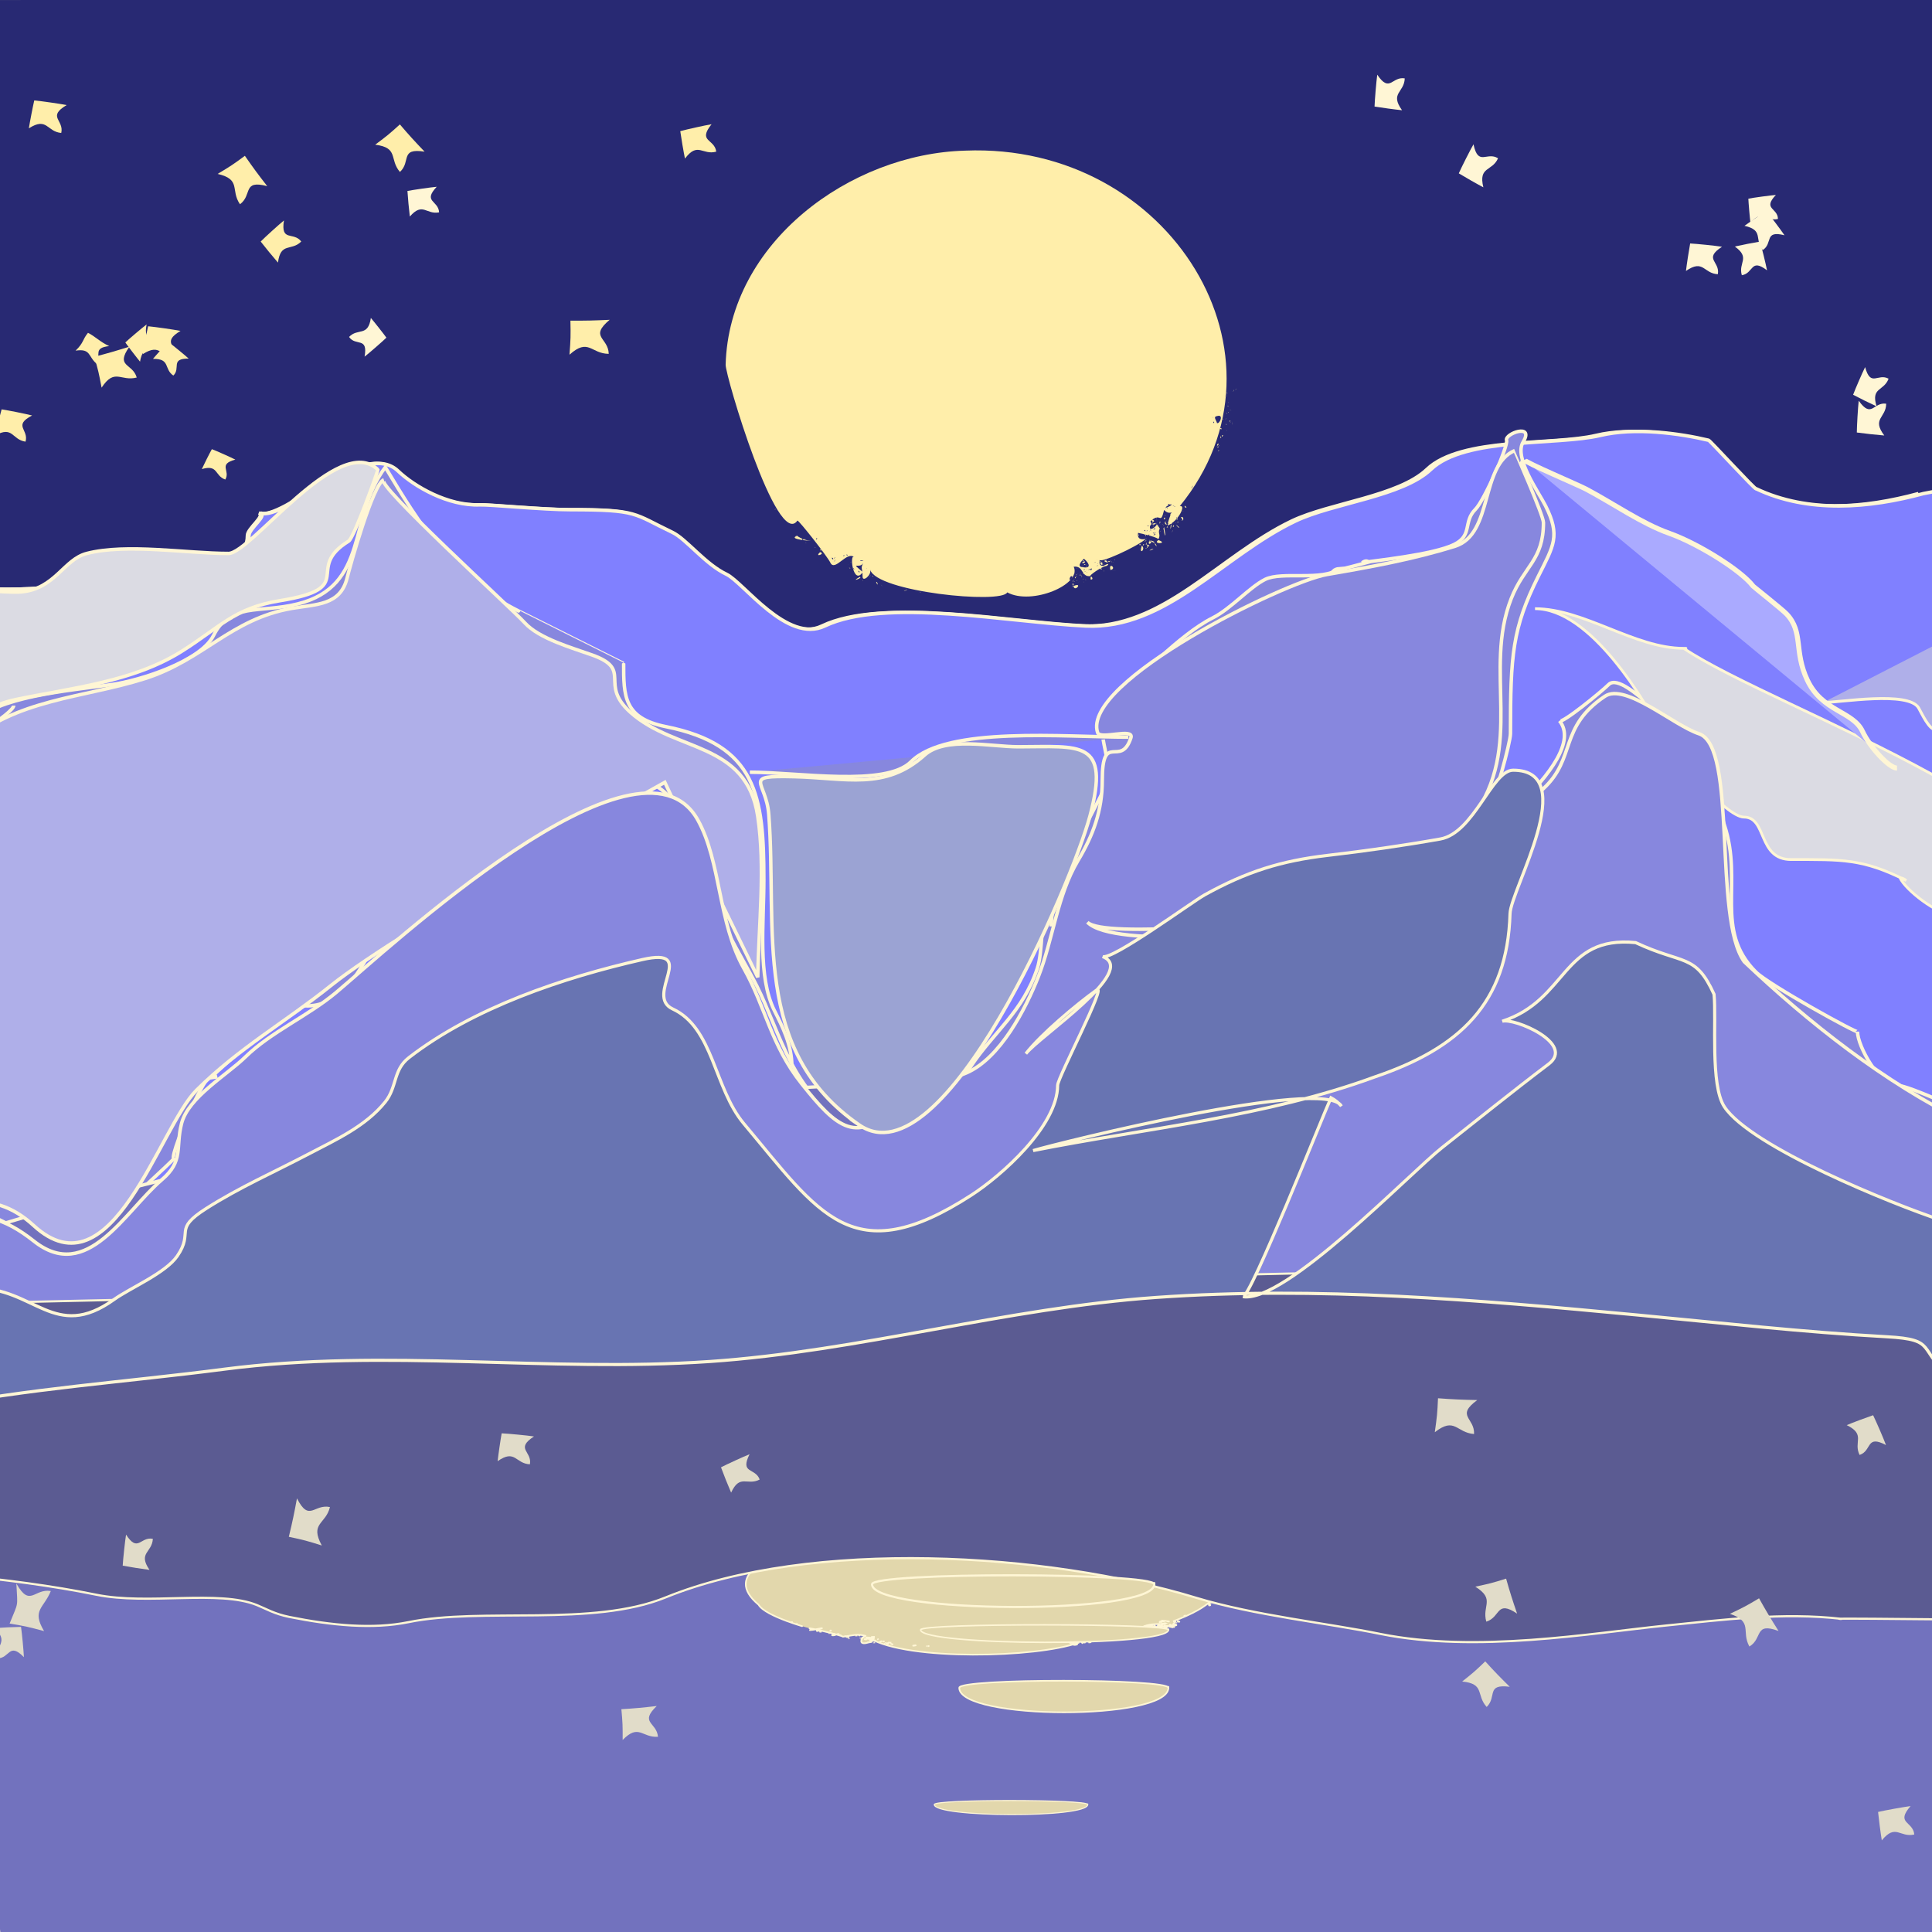 <?xml version="1.0" encoding="UTF-8" standalone="no"?>
<!-- Created with Inkscape (http://www.inkscape.org/) -->

<svg
   xmlns:dc="http://purl.org/dc/elements/1.1/"
   xmlns:cc="http://creativecommons.org/ns#"
   xmlns:rdf="http://www.w3.org/1999/02/22-rdf-syntax-ns#"
   xmlns:svg="http://www.w3.org/2000/svg"
   xmlns="http://www.w3.org/2000/svg"
   xmlns:sodipodi="http://sodipodi.sourceforge.net/DTD/sodipodi-0.dtd"
   xmlns:inkscape="http://www.inkscape.org/namespaces/inkscape"
   width="638"
   height="638"
   viewBox="0 0 638 638"
   id="svg2"
   version="1.1"
   inkscape:version="0.91 r13725"
   sodipodi:docname="photo9.svg">
  <rect x="0" y="0" width="638" height="638" fill="#808080" stroke="none"/>
  <defs
     id="defs4" />
  <sodipodi:namedview
     id="base"
     pagecolor="#ffffff"
     bordercolor="#666666"
     borderopacity="1.0"
     inkscape:pageopacity="0.0"
     inkscape:pageshadow="2"
     inkscape:zoom="0.98994949"
     inkscape:cx="536.48161"
     inkscape:cy="368.14806"
     inkscape:document-units="px"
     inkscape:current-layer="layer1-3"
     showgrid="false"
     units="px"
     inkscape:window-width="812"
     inkscape:window-height="1004"
     inkscape:window-x="57"
     inkscape:window-y="21"
     inkscape:window-maximized="0"
     showguides="false" />
  <g
     inkscape:label="Layer 1"
     inkscape:groupmode="layer"
     id="layer1"
     transform="translate(0,-414.362)">
    <g
       transform="translate(90.01,-55.02)"
       id="layer1-3">
      <path
         style="fill:#282973"
         inkscape:connector-curvature="0"
         d="m 549.435,468.777 c 0,131.248 2.166,114.76 2.166,340.692 l -819.358,-1.105 c -2.885,-0.004 173.202,0.161 171.567,0.174 l 2.143,-339.139 z"
         id="path30827"
         sodipodi:nodetypes="ccsccc" />
      <path
         style="fill:#8080ff;stroke:#fff6d5;stroke-width:1.146"
         inkscape:connector-curvature="0"
         d="m -261.066,951.259 0,-239.205 c 17.903,-8.657 40.693,-8.791 52.972,-20.493 8.012,-7.668 30.168,-6.407 41.296,-11.732 8.925,-4.259 22.333,2.667 33.484,2.667 9.254,0 15.183,-14.717 23.438,-18.664 2.665,-1.271 42.412,3.041 42.412,-4.266 0,-10.816 19.653,-7.467 28.647,-7.467 10.153,0 30.507,6.618 30.507,-5.866 0,-2.395 6.148,-6.54 3.74,-7.475 7.859,3.05 34.185,-24.551 45.369,-13.856 5.372,5.13 16.462,11.59 27.012,11.198 3.234,-0.12 20.82,1.601 29.91,1.601 22.394,0 20.483,1.269 33.483,7.465 4.588,2.197 10.809,10.519 17.859,13.865 5.592,2.677 19.998,22.987 32.367,17.065 19.73,-9.43 60.871,-1.196 85.94,0 26.565,1.269 45.269,-23.205 69.199,-34.662 12.523,-5.976 35.23,-8.092 44.645,-17.065 11.234,-10.753 41.713,-7.834 55.805,-11.199 11.421,-2.731 26.133,-0.691 35.715,1.6 0.469,0.112 15.627,16.688 15.627,15.998 17.226,8.224 37.451,6.416 55.146,1.612 0,0 -608.763,316.742 -804.574,318.879 z"
         id="path30833"
         sodipodi:nodetypes="ccccscssscccsccccccccccc" />
      <path
         style="fill:#8080ff;stroke:#fff6d5;stroke-width:1.147"
         inkscape:connector-curvature="0"
         d="m -261.066,951.259 0,-239.198 c 17.945,-8.664 40.787,-8.773 53.094,-20.501 8.037,-7.675 30.225,-6.409 41.379,-11.732 8.943,-4.264 22.385,2.666 33.551,2.666 9.268,0 15.216,-14.714 23.486,-18.664 2.662,-1.266 42.498,3.041 42.498,-4.266 0,-10.823 19.717,-7.467 28.705,-7.467 10.151,0 30.569,6.627 30.569,-5.866 0,-2.396 6.16,-6.541 3.747,-7.475 7.896,3.056 34.238,-24.552 45.461,-13.856 5.38,5.137 16.503,11.59 27.067,11.198 3.243,-0.12 20.863,1.601 29.97,1.601 22.407,0 20.536,1.263 33.551,7.465 4.587,2.186 10.845,10.519 17.894,13.865 5.619,2.691 20.028,22.979 32.433,17.065 19.782,-9.436 60.988,-1.196 86.114,0 26.632,1.27 45.334,-23.219 69.339,-34.662 12.542,-5.974 35.308,-8.081 44.735,-17.065 11.282,-10.747 41.792,-7.826 55.918,-11.199 11.446,-2.727 26.183,-0.692 35.787,1.6 0.471,0.112 15.658,16.692 15.658,15.998 17.267,8.218 37.526,6.417 55.26,1.612 76.266,-15.37 53.777,36.53 63.977,36.647 l -35.355,259.938 c 0,0 -660.195,8.949 -834.837,22.295 z"
         id="path30835"
         sodipodi:nodetypes="ccccscsssccssccccccccccccc" />
      <path
         style="fill:#8787de;stroke:#fff6d5;stroke-width:1.146"
         inkscape:connector-curvature="0"
         d="m 567.083,839.266 c -4.568,-0.653 -26.602,-11.616 -30.733,-11.478 -5.676,0.189 -12.963,-12.949 -12.963,-17.75 0,0.765 -29.412,-15.521 -33.568,-19.677 -13.959,-13.959 -4.068,-29.619 -10.418,-48.616 -2.597,-7.799 1.244,-20.652 -2.315,-27.781 -3.005,-6.009 -15.703,-6.541 -21.993,-11.576 -4.158,-3.325 -11.107,-9.723 -13.891,-6.945 -2.276,2.285 -15.392,13.006 -16.224,11.981 10.606,13.051 -33.433,45.258 -41.652,49.367 -6.072,3.026 -19.753,11.038 -30.097,16.205 -8.954,4.487 -97.463,-4.169 -97.233,-4.631 -2.534,5.075 -1.539,15.035 -3.472,20.836 -4.799,14.388 -14.154,20.66 -21.993,32.41 -9.634,14.443 -27.208,25.065 -40.566,18.496 -17.984,-8.847 -22.419,-29.871 -30.043,-45.118 -4.823,-9.656 -15.834,-25.949 -15.046,-36.546 1.081,-14.498 -5.63,-17.679 -15.05,-27.119 -6.279,-6.285 -34.557,-15.217 -42.829,-6.945 -5.741,5.741 -42.173,17.911 -40.066,27.807 0.54,-0.076 1.079,-0.155 1.618,-0.237 -11.219,11.704 -16.759,50.282 -37.719,49.598 -4.83,-0.158 -27.633,19.991 -31.234,23.749 0.539,-0.081 1.077,-0.162 1.618,-0.237 -1.66,-7.792 -17.035,30.242 -13.442,26.65 -6.309,6.323 -19.868,17.9 -27.781,27.78 -8.651,10.818 -29.204,-11.576 -43.986,-11.576 -20.13,0 -25.858,10.229 -46.301,0 -16.442,-8.222 -25.677,5.372 -35.884,13.891 -6.77,5.644 -52.598,37.505 -52.395,46.079 0.236,9.95 -12.899,11.85 -22.493,14.609 l 0,-1.797 c 8.535,-15.016 18.159,-41.493 21.641,-48.474 3.729,-7.459 3.426,-50.165 13.96,-49.767 -2.209,-0.084 11.057,-13.449 12.663,-15.055 7.153,-7.168 2.606,-16.774 6.945,-25.466 3.511,-7.007 17.373,-31.811 16.612,-32.429 1.568,1.272 14.737,-11.71 19.943,-11.637 16.118,0.227 28.547,2.603 38.629,-7.853 13.346,-13.841 21.822,-32.354 31.309,-41.841 8.837,-8.837 30.828,-10.524 46.301,-12.733 9.214,-1.313 29.302,-7.672 33.568,-16.205 5.472,-10.96 15.17,-7.265 27.781,-10.417 23.743,-5.936 16.534,-28.608 28.938,-45.144 11.277,18.803 22.32,36.625 43.986,47.458 4.498,2.252 34.726,17.376 34.726,17.363 0,10.691 0.016,18.06 13.891,20.836 30.049,6.001 32.41,22.885 32.41,50.545 0,14.517 -2.095,32.055 3.472,43.214 2.642,5.276 5.788,11.362 5.788,18.52"
         id="path30838"
         sodipodi:nodetypes="cccsccccccccccccccscccccccsccccccccccscscccccccscc" />
      <path
         style="fill:#8787de;stroke:#fff6d5;stroke-width:1.146"
         id="path2994"
         inkscape:connector-curvature="0"
         d="m 257.154,775.315 c 0,-13.606 10.415,-31.25 16.205,-42.828 7.361,-14.722 -6.039,-20.536 5.788,-32.41 5.868,-5.868 20.555,-21.274 31.253,-26.623 6.053,-3.026 12.168,-10.135 17.363,-12.733 5.561,-2.78 18.979,0.69 24.432,-3.549 -0.792,0.058 -1.453,0.333 -1.98,0.827 3.948,-0.938 7.879,-1.946 11.792,-3.019 -0.582,-0.509 -1.309,-0.437 -2.178,0.218 3.289,-0.616 23.414,-2.539 30.44,-6.053 6.098,-3.042 2.799,-7.439 6.946,-11.576 2.932,-2.925 10.879,-20.987 10.289,-22.764 -0.74,-2.225 9.326,-5.829 5.457,0.561 -3.128,5.166 5.154,16.546 7.405,21.045 4.988,9.945 2.666,13.18 -2.315,23.15 -8.662,17.351 -9.26,26.038 -9.26,52.089 0,2.931 -5.476,23.15 -6.946,23.15 10e-4,-0.771 10e-4,-1.544 0,-2.316 0.977,0 -8.101,16.094 -8.101,13.891" />
      <path
         style="fill:#dbdbe3;stroke:#fff6d5;stroke-width:0.902"
         id="path2998"
         sodipodi:nodetypes="cssscccscccc"
         inkscape:connector-curvature="0"
         d="m 465.988,683.479 c -16.236,0 -32.858,-13.096 -49.095,-13.096 18.455,0 36.619,30.928 42.301,42.062 3.007,5.882 20.729,26.766 26.682,26.766 7.758,0 4.45,14.02 15.619,14.02 16.829,0 23.589,-0.336 37.982,6.92 -0.623,-0.509 -1.327,-0.831 -2.114,-0.967 2.136,4.454 12.391,11.891 16.196,11.891 7.459,0 13.855,-0.798 18.873,5.098 7.928,9.339 9.215,4.427 18.873,1.274 20.617,-35.124 -94.772,-73.4 -125.316,-93.968 1.734,0 0,0 0,0 z" />
      <path
         style="fill:#8787de;stroke:#fff6d5;stroke-width:1.146"
         id="path3002"
         inkscape:connector-curvature="0"
         d="m 157.607,724.383 c 16.095,0 44.837,4.938 53.246,-3.472 11.789,-11.789 50.587,-8.103 71.767,-8.103" />
      <path
         style="fill:#8787de;stroke:#fff6d5;stroke-width:1.146"
         inkscape:connector-curvature="0"
         d="m -261.066,755.53 0,0.107 c 31.077,-0.08 56.732,-10.784 71.413,-25.465 7.134,-7.134 77.945,-22.093 83.748,-17.381 3.917,3.18 20.43,-8.208 20.43,-10.399"
         id="path30843" />
      <path
         style="fill:#48489c;stroke:#fff6d5;stroke-width:1.259"
         id="path3008"
         inkscape:connector-curvature="0"
         d="m -177.85,953.317 c 40.507,-19.573 77.092,-34.085 121.137,-45.477 23.432,-6.072 43.971,-7.157 65.48,-15.819 22.587,-9.073 64.151,5.931 86.761,5.931 15.959,0 32.095,1.12 47.472,-1.977 4.957,-0.999 48.926,-19.774 50.754,-16.475 -0.835,0.288 -1.635,0.65 -2.403,1.089 8.664,-8.648 41.04,-3.932 53.143,-6.364 13.197,-5.325 25.666,-8.358 39.287,-13.841 14.944,-6.016 135.719,-0.557 134.112,4.126 1.951,-5.688 89.861,16.447 101.614,15.646 6.278,-0.426 13.781,1.978 21.282,1.978 8.56,0 3.105,5.626 6.548,11.863 0.999,1.809 16.147,28.147 18.631,23.607 -0.693,-0.034 -1.382,0 -2.066,0.103 8.332,4.663 25.568,4.835 35.819,7.927"
         sodipodi:nodetypes="cccscccccccscccc" />
      <path
         style="fill:#7272be;stroke:#fff6d5;stroke-width:1.097"
         inkscape:connector-curvature="0"
         d="m 611.815,1116.757 c -235.952,3.491 -653.532,5.996 -701.923,-6.294 -4.562,-39.892 0,0 -3.959,-74.005 C -96.493,991.105 -136.469,888.355 -96.262,875.723 80.231,820.266 273.128,819.876 455.982,831.095 643.524,816.678 637.09,1066.527 611.815,1116.757 Z"
         id="path30846"
         sodipodi:nodetypes="ccsccc" />
      <path
         style="fill:#dbdbe3;stroke:#fff6d5;stroke-width:1.146"
         inkscape:connector-curvature="0"
         d="m -261.066,716.383 c 17.091,-15.258 78.138,-27.869 92.848,-35.475 11.684,-6.041 24.732,6.067 37.005,1.297 8.568,-3.33 12.787,-13.603 20.698,-16.964 5.748,-2.442 21.552,0.125 27.488,-0.399 11.206,-0.987 14.049,-10.738 21.672,-12.698 13.132,-3.375 33.056,0 46.812,0 7.336,0 36.431,-40.138 49.316,-27.669 0.174,0.17 -7.902,22.524 -9.626,23.591 -15.06,9.304 3.456,15.436 -22.715,19.681 -15.222,2.468 -19.893,8.858 -32.525,16.768 -16.133,10.101 -36.366,12.049 -54.706,15.873 -12.771,2.663 -10.626,8.084 -18.731,10.461 -21.653,6.349 -44.452,6.058 -66.557,9.537 -19.549,3.077 -27.35,23.006 -45.587,26.38 -12.857,2.379 -31.727,2.451 -45.393,7.314 l 0,-37.698 z"
         id="path30850" />
      <path
         style="fill:#ffeeaa"
         id="path3809"
         inkscape:connector-curvature="0"
         d="m 228.735,519.126 c -37.99,0.99 -78.037,30.332 -79.118,70.699 -0.096,3.608 17.005,61.124 23.711,51.456 0.551,0.008 9.89,11.841 10.883,13.926 1.48,3.111 5.47,-4.063 7.925,-1.794 -1.774,-1.641 -0.434,9.653 2.782,4.879 -4.524,-3.778 -0.953,-0.806 0.158,-3.029 -1.044,2.088 -0.227,1.343 -0.241,4.543 -0.008,1.922 3.017,-0.488 2.519,-2.308 2.004,7.323 43.427,11.452 45.25,7.501 8.111,4.405 24.736,-2.647 21.951,-8.475 3.427,-0.401 2.306,3.508 5.554,3.095 -0.871,0.11 3.685,-3.261 5.421,-3.375 1.925,-1.784 -2.95,0.872 -0.745,0.04 -2.298,0.117 -1.6,-1.436 -1.667,-2.198 -0.618,1.797 12.336,-4.155 15.259,-6.734 -1.988,0.414 -2.846,-0.254 -2.574,-2.004 1.43,0.252 7.168,1.631 6.636,2.204 1.061,-1.663 -0.281,-2.076 0.543,-3.637 -0.337,-0.572 -0.716,-1.113 -1.138,-1.624 0.935,0.034 -1.962,2.771 -2.123,1.367 -0.148,-1.289 1.117,-0.663 0.146,-2.063 3.445,-3.5 3.229,1.596 4.551,-3.831 0.721,0.846 1.55,1.123 2.489,0.834 -0.118,-0.121 -1.767,4.49 -1.192,4.255 3.362,-1.38 6.114,-6.824 3.872,-6.32 40.192,-49.293 -3.089,-120.168 -70.852,-117.409 -35.059,0.913 0,0 0,0 z m 83.804,98.892 c -0.953,0.38 0.267,0.322 0,0 z m -13.485,23.641 c -0.79,0.453 0.375,0.278 0,0 z m -3.808,1.052 c 0.045,-0.917 -1.317,-0.903 0,0 z m -4.785,-1.707 c -0.294,1.335 1.561,0.4 0,0 z m 1.255,1.271 c 0.011,-0.061 -0.065,0.01 0,0 z m 0.127,-0.079 c 0.248,-0.479 0.658,-1.558 0,0 0.058,-0.112 0.162,-0.382 0,0 z m -1.36,3.771 c -0.244,-0.519 -0.359,0.914 0,0 z m -2.277,-0.694 c 0.063,0.094 0.063,-0.095 0,0 z m -13.464,9.944 c -0.286,-0.109 0.495,0.108 0,0 z m -0.85,2.144 c -0.572,-0.897 -0.861,0.223 0,0 z m -4.255,1.171 c 1.297,0.835 1.507,-0.244 0,0 z m -3.424,-0.715 c 0.064,0.12 0.049,-0.023 0,0 z m -0.085,3.772 c -0.167,-0.039 0.054,0.204 0,0 z m -2.212,0.159 c -0.094,0.049 0.057,0.06 0,0 z m -71.382,-5.022 c -0.025,0.236 0.175,-0.016 0,0 z m -8.551,-2.224 c 0.124,-0.8 0,0.111 0,0 z m 134.043,-56.452 c -0.366,0.671 0.933,-1.17 0,0 z m -0.532,0.08 c -0.886,1.439 0.274,-0.131 0,0 z m -1.937,1.191 c -0.722,-0.035 -1.073,-0.463 0,0 z m -0.913,0.675 c 0.745,0.424 -0.072,0.408 0,0 z m 0.977,2.163 c 0.527,0.869 -0.276,-0.296 0,0 z m -0.256,1.171 c 0.997,0.635 -0.244,0.133 0,0 z m 1.192,1.568 c 0.128,0.144 -1.149,-0.322 0,0 z m -3.36,0.278 c -0.291,0.022 -0.525,-0.316 0,0 z m 2.488,0.358 c 0.001,0.449 -0.391,-0.315 0,0 z m -0.616,0.198 c 0.324,0.753 -0.281,-0.021 0,0 z m -3.021,1.013 c 2.161,-0.587 0.645,2.835 -0.191,2.323 -0.089,-0.859 -1.515,-2.115 0.191,-2.323 z m -1.531,0.516 c 1.035,0.497 -1.208,-0.504 0,0 z m 4.36,0.398 c -0.11,0.383 -0.182,-0.309 0,0 z m -0.936,0.119 c -0.433,0.193 -0.102,-0.356 0,0 z m 3.063,0.535 c -0.937,-0.68 -1.076,-0.781 0,0 z m -3.021,-0.456 c -0.093,0.1 -0.009,-0.132 0,0 z m 0.66,0.019 c 0.313,0.262 -0.14,0.031 0,0 z m 1.445,0.398 c -0.419,0.737 0.625,0.049 0,0 z m -3.233,0.317 c 0.382,-0.176 -0.294,-0.298 0,0 z m -1.892,0.358 c -0.298,0.622 -0.556,-1.055 0,0 z m 5.87,-0.159 c 0.359,0.231 -0.322,-0.407 0,0 z m -0.596,0.119 c -0.449,0.694 0.578,-0.639 0,0 z m 0.681,0.417 c 0.225,0.594 0.143,-0.282 0,0 z m -2.106,0.197 c 0.356,0.256 0.183,-0.417 0,0 z m 0.107,0.061 c 0.029,0.293 0.391,-0.092 0,0 z m -1.703,1.25 c 0.627,0.101 -0.26,0.714 -0.361,-0.238 l 0.361,0.238 z m 1.766,0.735 c 0.29,0.12 0.16,-0.233 0,0 z m -1.084,1.608 c -0.799,1.192 -0.315,-0.678 0,0 z m -0.809,0.218 c -0.01,0.315 -0.329,-0.214 0,0 z m 0,0.238 c -0.188,-0.148 0.235,-0.408 0,0 z m 0.213,0.219 c -0.455,0.759 -0.419,-0.496 0,0 z m -0.999,2.481 c -1.063,0.925 0.296,-1.523 0,0 z m 0.234,0.358 c -0.267,-0.008 0.19,-0.628 0,0 z m -0.596,0.04 c -0.073,0.174 -0.343,-0.249 0,0 z m 0.468,0.158 c -0.429,0.87 -0.523,-0.411 0,0 z m -0.254,-0.06 c -0.123,0.006 0.04,0.138 0,0 z m -8.126,12.883 c -0.891,1.561 -0.811,0.739 0,0 z m -7.677,6.292 c 2.166,-0.482 -2.88,2.114 -0.971,0.474 1.154,-0.187 -0.498,-1.12 0.971,-0.474 z m 0.893,0.278 c 2.135,0.925 0.021,0.239 0,0 z m 3.998,0.535 c 1.413,0.974 -0.424,-1.252 0,0 z m -1.255,0.615 c 0.409,-0.466 0.294,-0.785 0,0 z m -4.594,-0.079 c -0.384,-0.186 0.605,-0.382 0,0 z m -0.532,0.179 c -0.131,-0.184 0.479,-0.237 0,0 z M 166.159,637.43 c -0.989,0.804 0.266,-0.037 0,0 z m 133.874,0.338 c -0.097,-0.046 0.118,-0.108 0,0 z m 0.616,0.437 c 0.265,-0.014 -0.095,-0.307 0,0 z m -4.147,1.687 c 1.325,-0.696 -0.307,-1.844 0,0 z m -128.748,-0.735 c -0.277,0.267 0.221,-0.039 0,0 z m 127.003,0.358 c -0.105,0.682 0.291,-0.175 0,0 z m 5.296,0.635 c 0.827,2.419 1.046,-0.508 0,0 z m -0.085,0.1 c 0.348,0.368 0.067,-0.3 0,0 z m -1.405,0.019 c 0.306,0.877 -0.486,-0.236 0,0 z m 0.341,0.794 c -0.642,-0.47 -0.138,-1.185 0,0 z m -6.913,-0.615 c -0.414,0.267 0.183,-0.521 0,0 z m 2.298,0.457 c 0.981,-0.134 0.126,-1.313 0,0 z m 4.274,0.139 c -0.213,0.026 0.199,-0.688 0,0 z m -6.614,0.119 c 0.309,0.034 -0.158,-0.285 0,0 z m 8.295,0.1 c -0.367,0.413 0.934,-0.327 0,0 z m -5.083,0.158 c 0.243,0.05 -0.125,-0.249 0,0 z m -2.213,0.317 c 0.812,0.819 -0.042,-0.558 0,0 z m 1.639,0.019 c -0.088,0.752 1.058,-0.285 0,0 z m 1.659,0.477 c 0.602,-0.129 0.393,-0.973 0,0 z m -3.34,-0.277 c 0.294,0.132 -0.088,-0.495 0,0 z m -2.296,0.139 c 0.545,-0.155 -0.378,-0.449 0,0 z m 7.657,-0.06 c 0.4,-0.147 -0.069,-0.172 0,0 z m -1.553,0.298 c 0.308,0.699 0.329,-1.155 0,0 z m -3.871,-0.139 c 0.445,0.277 0.089,-0.571 0,0 z m 5.466,0.456 c 1.906,1.301 1,1.423 0,0 1.302,0.889 0,0 0,0 z m -6.636,-0.437 c 0.248,-0.081 -0.266,-0.268 0,0 z m 3.063,0.119 c 0.613,1.102 -0.116,-0.573 0,0 z m 1.126,-0.158 c 0.107,0.575 -0.678,-0.416 0,0 z m -4.721,0.058 c -1.36,0.079 -0.069,0.786 0.468,0.06 0.184,-0.182 -0.427,-0.218 -0.468,-0.06 z m 4.786,0.437 c -0.211,-0.133 0.525,-0.375 0,0 z m -2.575,0 c 0.049,-0.116 -0.248,-0.05 0,0 z m 3.254,0.08 c 0.405,0.083 -0.142,-0.352 0,0 z m -4.02,-0.08 c 0.283,0.283 0.138,-0.152 0,0 z m 1.446,-0.019 c 0.029,-0.158 -0.57,0.094 0,0 z m -2.829,0.1 c 0.133,-0.043 -0.029,-0.065 0,0 z m 2.872,0.119 c -0.107,0.473 0.303,-0.244 0,0 z m 2.511,0.119 c -0.408,2.886 0.733,-1.424 0,0 z m 0.701,0.337 c 0.748,0.157 0.265,-1.103 0,0 z m -2,-0.377 c 0.068,0.025 -0.04,-0.107 0,0 z m -4.509,0.298 c 0.399,-0.147 -0.321,-0.51 0,0 z m 0.107,-0.199 c -0.039,0.154 0.165,-0.035 0,0 z m -1.935,-0.019 c 0.099,0.363 -0.485,-0.241 0,0 z m 0.468,0.06 c -0.227,0.379 -0.597,-0.413 0,0 z m 3.957,0.06 c 0.039,0.011 0.128,-0.063 0,0 z m 2.255,0.04 c -0.786,0.349 -0.011,0.788 0,0 z m -3.298,0.278 c -0.167,0.04 -0.069,-0.332 0,0 z m -0.914,0.019 c -0.148,0.249 0.065,-0.316 0,0 z m 2.978,-0.04 c -0.524,1.01 1.141,5.723 0,0 -0.574,1.107 0.229,1.149 0,0 z m 1.02,0.595 c 0.163,0.016 -0.015,-0.15 0,0 z m -2.21,0.874 c 0.322,-0.338 -0.358,0.048 0,0 z m 2.742,-1.37 c -0.166,0.511 0.154,-0.038 0,0 z m -4.848,0.061 c -0.231,0.549 -0.097,-0.281 0,0 z m 0.297,0.039 c 0.132,1.065 -0.728,0.647 0,0 z m 7.849,0.019 c -0.063,0.095 -0.063,-0.094 0,0 z m -8.338,0.556 c -0.322,0.383 0.016,-0.354 0,0 z m -0.808,0.358 c -0.265,0.244 -0.461,-0.78 0,0 z m -2.043,-0.218 c 0.592,0.366 -0.637,0.72 0,0 z m 8.976,0.933 c 0.375,-1.148 0.119,-1.125 0,0 z m -8.359,-0.754 c -0.081,-0.026 0.068,-0.125 0,0 z m 0.256,0 c 0.071,0.409 -0.627,0.147 0,0 z m 0.808,0.158 c -0.08,0.18 -0.391,0.015 0,0 z m 0.448,0.079 c -0.005,0.133 -0.142,-0.116 0,0 z m -1.745,0.259 c -0.272,-0.118 0.353,-0.202 0,0 z m 2.723,0.039 c -0.198,-0.039 0.375,-0.157 0,0 z m 0.298,0.317 c -0.618,-0.176 0.474,-0.367 0,0 z m -0.638,-0.099 c 0.423,0.348 1.247,0.643 0.17,0.834 0.842,-0.877 -0.769,-0.425 -0.17,-0.834 z m -2.679,0.079 c 0.064,0.025 0.05,-0.171 0,0 z m 3.275,0.1 c -0.047,0.204 -0.266,-0.43 0,0 z m -2.658,0.039 c 0.081,0.093 0.025,-0.077 0,0 z m 2.765,0.04 c -0.12,0.116 -0.07,-0.1 0,0 z m -3.807,0.298 c 0.244,0.449 0.337,-0.819 0,0 z m 1.828,0 c -0.024,0.077 -0.081,-0.093 0,0 z m -1.275,0.079 c 0.139,1.1 0.297,-0.437 0,0 z m -2.298,0.278 c 0.535,0.143 -0.374,-0.767 0,0 z m 3.319,0 c -0.5,-0.264 0.828,-0.469 0,0 z m -1.425,-0.199 c 0.024,0.134 0.047,-0.086 0,0 z m 3.063,0.1 c -0.348,0.115 -0.001,-0.228 0,0 z m -0.468,0.198 c 0.217,0.244 0.14,-0.749 0,0 z m -1.319,-0.099 c -0.223,-0.073 0.14,-0.229 0,0 z m -115.9,0.198 c -3.439,1.055 4.902,1.648 4.595,1.648 -1.676,-0.191 -3.207,-0.74 -4.595,-1.648 -2.221,0.682 0.917,-0.549 0,0 z m 115.028,0.06 c 0.628,-0.062 -0.388,-0.23 0,0 z m 1.892,-0.04 c 0.053,-0.01 0.008,-0.143 0,0 z m -110.348,0.854 c -0.52,1.099 -0.133,-0.974 0,0 z m 112.646,-0.179 c -0.023,0.144 -0.085,-0.154 0,0 z m -2.573,0.04 c 0.123,-0.006 -0.041,-0.138 0,0 z m -1.319,0.179 c 0.09,0.281 0.184,-0.488 0,0 z m -112.795,-0.12 c 0.245,0.332 0.151,-0.133 0,0 z m -0.425,0.18 c -0.358,0.786 -0.963,-0.215 0,0 z m 0.425,0.178 c 0.127,-0.089 -0.233,-0.175 0,0 z m 116.474,-0.099 c 0.026,0.062 -0.113,-0.038 0,0 z m -3.957,0.456 c -1.224,0.964 1.139,-0.476 0,0 z m 1.297,-0.119 c 0.485,0.332 0.064,-0.345 0,0 z m 2.936,-0.06 c -2.214,1.438 3.547,1.25 0,0 z m -2.702,0.179 c 2.225,1.615 1.489,-0.068 0,0 z m 1.447,1.052 c 1.38,2.131 0.198,-0.69 0,0 z m -1.766,-0.972 c 0.328,0.063 -0.06,-0.254 0,0 z m -0.042,0.139 c -0.653,1.924 1.874,-0.11 0,0 z m 1.617,0.139 c 0.115,0.111 0.049,-0.09 0,0 z m -115.049,0.259 c 0.661,0.131 -0.28,0.113 0,0 z m 112.199,0.079 c 0.095,-0.035 -0.17,-0.116 0,0 z m 0.212,0.118 c -0.092,0.725 0.686,-0.286 0,0 z m 0.042,0.298 c -0.218,-0.286 -0.115,0.572 0,0 z m 0,0.021 c -0.1,0.347 0.616,0.096 0,0 z m -2.149,0.396 c 0.79,0.041 -0.317,-1.089 0,0 z m 2.531,-0.258 c 0.377,0.133 -0.095,-0.369 0,0 z m -1.509,0.198 c 0.563,0.367 0.531,-0.877 0,0 z m 1.404,0.04 c -0.33,1.259 1.841,-0.262 0,0 z m -1.702,0.139 c -1.188,3.409 1.475,1.238 0,0 z m -107.924,0.655 c 0.358,0.301 -0.11,-0.536 0,0 z m 109.604,0.06 c 0.643,-0.04 -0.274,-0.472 0,0 z m -0.489,0.118 c 0.976,0.602 -0.061,-0.36 0,0 z m 2.128,0.319 c -2.424,1.172 1.827,-0.307 0,0 z m -109.456,0.377 c 0.957,0.49 -0.455,-0.92 0,0 z m 1.297,0.079 c -1.444,1.012 1.207,-0.041 0,0 z m -1.424,0.557 c -2.106,1.955 2.047,0.46 0,0 z m 9.061,1.012 c -0.206,0.764 -0.517,-0.953 0,0 z m -7.105,-0.179 c 0.152,0.285 0.919,-0.362 0,0 z m 6.062,0.377 c -0.755,0.376 0.025,-0.647 0,0 z m 87.463,0.179 c 0.602,-0.002 -0.323,-0.251 0,0 z m -2.233,0.735 c -0.217,-0.563 -1.208,-0.956 0,0 z m -6.062,0.079 c 2.001,1.705 2.243,3.32 -0.51,2.74 -2.414,-0.06 0.511,-2.982 0.51,-2.74 1.399,1.192 0,0 0,0 z M 185.067,653.668 c 0.435,1.319 -1.038,-0.602 0,0 z m 0.745,-0.079 c -1.148,0.578 0.094,-0.364 0,0 z m 87.164,0.972 c -1.377,-0.574 -1.609,-0.713 0,0 z m 3.979,-0.437 c 0.05,0.099 0.115,-0.211 0,0 z m -1.83,0.298 c -1.642,0.253 1.987,1.336 0.17,0.119 -0.15,-0.109 0.249,-0.921 -0.17,-0.119 z m -89.334,-0.119 c -0.134,0.362 -0.238,-0.316 0,0 z m 92.419,0.099 c -0.401,-0.055 0.146,-0.382 0,0 z m -1.68,0.259 c 0.222,-0.071 0.485,-0.752 0,0 z m -81.4,-0.218 c -0.786,0.505 -2.041,-0.061 0,0 z m 72.424,0.258 c 0.804,0.264 -0.071,-0.824 0,0 z m -81.826,-0.14 c 0.643,0.477 -1.005,-0.435 0,0 z m 83.569,0.06 c -0.126,-0.102 0.359,-0.159 0,0 z m -83.867,0.159 c -0.316,0.315 0.184,-0.525 0,0 z m 90.759,0.198 c 0.947,-0.272 -0.857,-0.623 0,0 z m -8.913,0.198 c 0.786,0.754 1.888,-1.205 0,0 z m 5.999,-0.218 c 0.773,0.045 -0.231,-0.515 0,0 z m 3.127,-0.139 c 1.422,0.33 1.028,-0.009 0,0 z m -4.574,0.179 c -1.395,0.655 0.366,-0.325 0,0 z m 2.68,0 c 0.276,0.171 -0.079,-0.348 0,0 z m -83.633,0.039 c -0.152,0.118 -0.119,-0.298 0,0 z m 0.34,-0.079 c 0.12,0.16 -0.276,0.154 0,0 z m 86.356,0.04 c 0.451,0.171 -0.028,-0.14 0,0 z m -3.828,0.079 c -1.164,-0.12 0.462,1.665 0.319,0.417 -0.039,-0.043 -0.367,-0.743 -0.319,-0.417 z m 0.999,-0.04 c 0.083,0.093 0.026,-0.077 0,0 z m -0.616,0.119 c 0.221,-0.104 -0.512,-0.205 0,0 z m 0.107,0.358 c 0.033,-0.152 -0.369,-0.374 0,0 z m -1.83,-0.159 c 0.217,0.331 -0.15,0.435 0,0 z m 2.042,0.337 c -0.01,-0.048 -0.152,-0.005 0,0 z m 0,0 c 0.151,0.211 0.071,-0.103 0,0 z m -6.487,0.238 c 1.031,0.021 0.076,-0.544 0,0 z m 6.53,0 c 0.174,-0.11 -0.488,-0.457 0,0 z m -84.378,-0.139 c 0.123,-0.005 -0.061,-0.138 0,0 z m 78.677,0.198 c 0.413,-0.023 -0.072,-0.215 0,0 z m 5.764,0.021 c 0.09,-0.094 -0.165,-0.07 0,0 z m 2.149,1.588 c 2.294,-0.437 -0.777,-2.825 0,0 z m -4.042,-1.37 c -0.411,0.035 0.019,-0.388 0,0 z m -5.317,-0.06 c -0.107,-0.042 0.049,-0.11 0,0 z m 0.276,0.1 c -0.298,0.477 0.007,-0.541 0,0 z m -81.528,-0.079 c 0.166,-0.041 -0.17,-0.117 0,0 z m 86.271,0.039 c -0.618,0.245 0.108,-0.289 0,0 z m -79.656,0.1 c 0.433,1.082 0.053,-0.333 0,0 z m 75.891,0.179 c 0.651,0.148 -0.072,-0.339 0,0 z m -1.277,0.258 c -0.113,0.039 0.026,-0.062 0,0 z m -1.128,0.04 c 0.245,0.011 0.033,-0.068 0,0 z m -75.656,0.219 c 0.917,0.226 -0.625,-0.501 0,0 z m 1.148,-0.061 c 1.293,0.771 -0.575,0.18 0,0 z m 4.531,0.258 c -0.159,0.033 0.311,-0.526 0,0 z m 74.19,0.438 c -1.193,0.181 0.602,-1.369 0,0 z m -4.361,-0.596 c 0.073,0.144 0.04,-0.087 0,0 z m -0.468,0.1 c 0.272,0.191 0.032,-0.261 0,0 z m 4.211,0.258 c -0.925,0.754 0.251,-0.658 0,0 z m -1.467,0 c -0.712,0.51 -0.584,-0.186 0,0 z m -0.085,0.158 c -0.136,0.037 0.102,-0.104 0,0 z m 6.253,0.715 c 0.339,-0.861 0.126,-0.83 0,0 z m -5.531,-0.615 c -0.277,0.126 0,-0.294 0,0 z m 9.147,0.1 c -6.371,-0.429 2.381,0.143 0,0 -1.965,-0.132 0,0 0,0 z m -9.338,-0.08 c -0.202,0.111 -0.077,-0.09 0,0 z m 0.213,0.1 c 0.024,0.054 -0.058,-0.023 0,0 z m -75.168,0.317 c 0.243,1.032 -1.01,-0.888 0,0 z m 73.935,-0.158 c 0.046,0.12 0.231,-0.062 0,0 z m -1.872,0.058 c -0.071,0.018 0.041,-0.101 0,0 z m 2.467,0.199 c -0.159,-0.097 0.418,-0.419 0,0 z m -0.127,-0.06 c -0.345,0.019 0.071,-0.234 0,0 z m -1.83,0.139 c 0.096,0 -0.117,-0.189 0,0 z m 0.022,0 c 0.064,0.12 0.049,-0.024 0,0 z m 2.616,0.079 c 0.069,0.502 -0.319,-0.518 0,0 z m -2.552,0.08 c 0.034,0.077 0.034,-0.078 0,0 z m -1.617,0.099 c 0.464,0.235 -0.395,0.046 0,0 z m 1.106,0.079 c -0.025,-0.045 0.138,-0.164 0,0 z m 1.574,0.061 c 0.117,0.11 -0.017,-0.243 0,0 z m 0.171,0.019 c -0.013,0.495 0.873,-0.517 0,0 z m 0,0.039 c -0.074,-0.078 -0.151,0.018 0,0 z m -0.746,0 c 0.139,0.063 0.023,-0.165 0,0 z m 0.555,0.021 c 0.155,0.028 0.06,-0.08 0,0 z m -0.618,0.099 c 0.067,0.111 0.104,-0.249 0,0 z m 0,0 c -0.034,-0.165 -0.084,0.021 0,0 z m 0.702,0.06 c 0.115,0.17 0.056,-0.154 0,0 z m 0.425,0.08 c 0.485,0.071 -0.612,-0.303 0,0 z m -1.979,-0.1 c -0.162,0.228 -0.119,-0.102 0,0 z m 0.426,0.119 c 0.432,0.359 -0.007,-0.315 0,0 z m -0.957,0.139 c -0.308,0.055 0.032,-0.518 0,0 z m 0.17,-0.06 c 0.007,0.333 -0.191,-0.013 0,0 z m 1.042,0.079 c 1.293,1.534 0.206,-0.199 0,0 0.481,0.572 0.18,-0.173 0,0 z m 0.321,0.754 c -0.006,0.364 0.25,-0.017 0,0 z m -69.895,-0.158 c -0.243,0.517 0.953,-1.38 0,0 z m 68.448,-0.437 c -0.151,0.022 0.014,-0.207 0,0 z m 2.616,-0.04 c 0.215,-0.007 -0.171,-0.09 0,0 z m -4.021,0.715 c -1.825,2.548 -0.73,-1.603 0,0 z m 2.064,-0.536 c 0.239,0.125 0.215,-0.377 0,0 z m -0.999,0.04 c 0.556,-0.058 -0.08,0.442 0,0 z m -67.17,0.039 c 0.321,0.518 0.454,-0.134 0,0 z m 70.701,0.159 c 0.147,-0.064 -0.006,-0.392 0,0 z m -3.807,-0.119 c -0.148,0.139 -0.05,-0.115 0,0 z m 5.167,1.132 c 1.437,0.253 -0.246,-2.2 0,0 z m -76.273,-0.815 c -3.478,1.968 1.381,0.172 0,0 z m 71.318,-0.079 c 0.072,0.418 0.228,0.112 -0.149,0.575 0.01,-0.456 -0.401,0.07 0.149,-0.575 z m -0.063,0.198 c -0.124,0.009 0.029,0.05 0,0 z m 0.468,-0.158 c -0.149,0.018 -0.003,-0.102 0,0 z m -68.702,0.218 c -0.006,0.194 0.201,-0.352 0,0 z m 71.425,0.576 c -0.085,0.074 0.977,0.699 0,0 l 0,0 c -1.193,1.044 0,0 0,0 z m -0.405,0.853 c -0.242,-0.128 -0.081,0.275 0,0 z m -0.17,-0.754 c -0.006,-0.667 -0.229,-0.053 0,0 z m -3.041,0.04 c -0.841,0.993 0.516,-0.812 0,0 z m 3.764,0 c 0.015,0.327 -0.158,-0.248 0,0 z m -67.533,0.337 c -1.137,-0.259 -1.356,-0.308 0,0 z m -6.062,-0.04 c 0.22,0.322 0.117,-0.519 0,0 z m 70.893,0.08 c -0.155,0.292 -0.266,-0.534 0,0 z m -1.297,0.039 c -0.031,0.461 -0.625,-0.037 0.021,-0.06 l -0.021,0.06 z m -0.256,0.18 c 0.108,-0.033 -0.01,-0.121 0,0 z m 2.191,-0.04 c 0.105,0.021 0.176,-0.28 0,0 z m -1.531,0.019 c 0.047,0.327 -0.363,-0.093 0,0 z m -65.959,0.079 c 0.08,0.087 0.033,-0.074 0,0 z m 0.426,0.238 c 0.916,1.941 0.286,-0.839 0,0 z m 64.639,0.358 c 0.06,0.088 0.064,-0.089 0,0 z m 0.17,0.278 c 0.618,1.289 0.297,-1.184 0,0 z m -63.001,0.416 c 0.903,0.895 -0.917,-1.004 0,0 z m 63.299,0.119 c 0.434,2.248 3.223,-1.274 0.194,-0.026 l -0.194,0.026 z m -0.319,0.06 c -0.078,0.649 0.432,-0.306 0,0 z m -54.494,1.052 c -2.435,1.057 -0.22,0.435 0,0 z m 4.106,1.092 c 0.221,0.115 0.545,-0.426 0,0 z m -0.362,0.139 c 0.104,-0.056 -0.104,-0.056 0,0 z" />
      <path
         style="fill:#afafe9;stroke:#fff6d5;stroke-width:1.146"
         id="path3012"
         inkscape:connector-curvature="0"
         d="m -259.665,940.907 c 0,-23.387 24.555,-43.84 24.555,-68.57 0,-22.37 23.217,-34.242 28.52,-52.908 4.322,-15.216 7.156,-29.225 15.284,-42.827 12.11,-20.264 25.274,-17.151 45.285,-18.279 22.496,-1.268 30.169,-29.877 44.367,-42.972 16.441,-15.164 39.28,-15.445 59.515,-21.889 19.337,-6.158 28.423,-19.717 48.522,-23.179 8.087,-1.392 15.967,-0.976 18.2,-9.954 1.057,-4.247 8.639,-31.369 12.158,-32.491 -3.268,1.042 42.288,42.52 46.507,47.182 4.782,5.284 15.809,8.333 22.313,10.669 13.666,4.91 1.898,9.395 12.721,19.015 14.788,13.143 38.205,9.488 41.932,34.206 2.575,17.075 0.3,35.915 0.01,53.196 -26.474,-54.321 -6.895,-13.776 -30.69,-64.379 0,0 -86.285,47.924 -110.273,67.123 -15.082,12.071 -30.351,20.616 -44.395,34.57 -12.27,12.193 -27.921,68.394 -53.76,44.674 -14.647,-13.447 -27.951,-6.389 -44.864,-1.686 -14.419,4.009 -24.475,-8.358 -38.937,-6.913 -20.398,2.037 -36.288,27.78 -50.91,39.831 -4.631,3.817 -46.059,32.595 -46.059,35.58 0,-0.383 0,0 0,0 z" />
      <path
         style="fill:#8787de;stroke:#fff6d5;stroke-width:1.146"
         inkscape:connector-curvature="0"
         d="m 547.37,896.825 c 0,-6.396 -84.285,-13.275 -96.589,-14.997 -13.524,-1.893 -36.359,-9.269 -49.326,-6.436 -13.243,2.893 -23.324,16.775 -37.348,20.498 -30.231,8.025 -54.108,-1.297 -77.371,-19.146 -4.767,-3.657 -20.704,1.335 -25.84,3.008 -23.432,7.633 -46.667,7.888 -71.037,12.377 -30.242,5.568 -50.977,13.202 -82.39,12.601 -31.114,-0.595 -68.954,-9.348 -99.517,-2.692 -55.192,12.024 -124.069,13.833 -173.412,43.954 -20.403,12.455 -68.285,5.233 -95.608,4.202 l 0,-4.515 c 27.807,-21.946 54.617,-45.214 82.115,-68.155 20.493,-17.096 26.582,1.204 47.858,-0.5 22.575,-1.806 32.058,-13.865 52.231,2.179 17.67,14.053 29.964,-9.713 42.305,-20.25 7.305,-6.236 4.462,-10.496 6.506,-18.568 2.183,-8.618 15.028,-16.054 21.064,-21.959 8.44,-8.256 20.732,-13.564 29.944,-21.272 16.77,-14.033 100.152,-91.903 119.511,-56.92 7.625,13.778 6.629,33.748 15.157,48.926 7.289,12.972 8.909,25.305 19.12,38.125 11.559,14.514 18.309,20.709 31.757,6.38 6.207,-6.613 14.82,-6.605 22.65,-9.993 11.125,-4.816 19.511,-21.067 23.703,-31.699 4.89,-12.4 6.25,-26.935 13.093,-38.373 5.048,-8.436 8.043,-16.509 8.043,-26.482 0,-16.659 6.087,-3.854 9.458,-14.104 1.126,-3.429 -10.188,0.741 -10.991,-1.687 -5.52,-16.677 61.586,-49.806 75.802,-52.244 14.086,-2.416 28.548,-5.035 42.206,-9.318 12.766,-4.004 8.176,-26.73 19.756,-31.607 -0.017,0.007 9.46,21.425 9.46,23.781 0,12.53 -6.393,14.29 -10.641,25.109 -9.388,23.913 4.563,48.667 -12.868,72.428 -10.847,14.783 -33.265,34.282 -53.055,34.012 -11.859,-0.162 -68.502,5.982 -74.05,0.437 9.104,9.098 63.164,2.712 77.732,3.007 22.672,0.458 56.928,-32.399 72.826,-47.088 10.936,-10.103 5.012,-20.271 20.356,-30.54 6.744,-4.513 22.72,9.65 31.031,12.369 12.835,4.199 4.572,60.716 14.969,75.281 21.137,20.054 46.576,40.093 72.653,52.772 41.078,-16.651 -11.264,57.099 -11.264,57.099 z"
         id="path30854"
         sodipodi:nodetypes="cscccscscsccccsccccccccccsscccscsccccscccccc" />
      <path
         style="fill:#e2d7ac;stroke:#fff6d5;stroke-width:0.541"
         id="path3814"
         inkscape:connector-curvature="0"
         d="m 230.557,971.021 c -7.389,0.058 -94.234,8.124 -70.059,28.294 2.248,3.878 16.68,7.754 16.612,7.729 4.13,0.679 10.782,2.496 11.294,2.821 3.355,-0.405 4.557,-1.089 7.629,-0.221 -1.243,-0.352 -3.992,4.397 2.623,1.404 -7.504,-1.919 3.839,-0.196 -1.485,-0.662 12.836,7.503 55.013,6.434 68.995,1.467 -0.095,0 -1.043,-0.669 0.12,-0.645 0.011,-0.047 -1.78,-0.561 -1.946,-0.668 3.755,-0.133 5.908,0.01 10.352,-0.08 0.26,-0.073 -1.427,0.096 -0.702,0.013 -1.757,0.026 -1.45,-0.183 -1.573,-0.632 1.23,-1.091 11.358,-1.122 14.394,-1.937 -1.348,0.589 -2.157,0.397 -2.427,-0.576 2.982,0.16 3.045,0.566 5.678,0.41 -0.614,0.147 -0.421,0.22 0.582,0.222 -1.027,0.49 -0.832,-1.302 0.021,-1.279 -0.712,0.205 -1.408,0.023 -2.448,-0.433 2.689,-0.835 4.386,-0.28 6.64,-0.863 -0.269,-0.085 -1.636,0.949 -1.645,1.022 -0.006,0.066 5.821,-0.361 4.579,-0.201 -1.662,-0.317 1.791,-1.565 -0.406,-1.414 51.91,-19.447 -49.333,-33.991 -66.829,-33.771 -33.069,0.264 0,0 0,0 z m 79.046,28.442 c -0.9,0.11 0.252,0.093 0,0 z m -12.719,6.8 c -0.745,0.131 0.354,0.08 0,0 z m -3.591,0.304 c 0.042,-0.265 -1.241,-0.26 0,0 z m -4.514,-0.492 c -0.277,0.384 1.472,0.116 0,0 z m 1.183,0.364 c 0.01,-0.016 -0.061,0 0,0 z m 0.121,-0.022 c 0.513,-0.304 0.855,-0.617 0,0 0.055,-0.033 0,0 0,0 z m -1.285,1.084 c -0.229,-0.149 -0.337,0.265 0,0 z m -2.146,-0.199 c 0.06,0.028 0.06,-0.028 0,0 z m -12.7,2.86 c -0.27,-0.031 0.466,0.031 0,0 z m -0.802,0.617 c -0.539,-0.258 -0.811,0.064 0,0 z m -4.012,0.337 c 1.222,0.239 1.42,-0.07 0,0 z m -3.231,-0.205 c 0.061,0.034 0.046,-0.01 0,0 z m -0.08,1.084 c -0.158,-0.012 0.05,0.06 0,0 z m -2.086,0.046 c -0.088,0.015 0.055,0.018 0,0 z m -67.33,-1.445 c -0.025,0.069 0.165,0 0,0 z m -8.065,-0.638 c 0.115,-0.232 0,0.031 0,0 z m 126.434,-16.236 c -0.345,0.193 0.879,-0.337 0,0 z m -0.503,0.022 c -0.833,0.415 0.26,-0.037 0,0 z m -1.825,0.343 c -0.681,-0.01 -1.012,-0.133 0,0 z m -0.862,0.195 c 0.702,0.121 -0.068,0.117 0,0 z m 0.922,0.622 c 0.497,0.25 -0.261,-0.085 0,0 z m -0.241,0.337 c 0.94,0.182 -0.231,0.038 0,0 z m 1.124,0.45 c 0.12,0.042 -1.085,-0.093 0,0 z m -3.171,0.08 c -0.274,0.006 -0.495,-0.09 0,0 z m 2.348,0.103 c 0,0.128 -0.369,-0.092 0,0 z m -0.582,0.056 c 0.306,0.218 -0.264,-0.005 0,0 z m -2.849,0.291 c 2.037,-0.167 0.607,0.816 -0.18,0.668 -0.086,-0.248 -1.431,-0.607 0.18,-0.668 z m -1.445,0.149 c 0.977,0.143 -1.139,-0.144 0,0 z m 4.113,0.115 c -0.103,0.11 -0.172,-0.088 0,0 z m -0.883,0.034 c -0.407,0.055 -0.095,-0.103 0,0 z m 2.89,0.154 c -0.885,-0.195 -1.016,-0.225 0,0 z m -2.849,-0.131 c -0.088,0.029 -0.01,-0.039 0,0 z m 0.622,0.005 c 0.294,0.077 -0.132,0.009 0,0 z m 1.364,0.115 c -0.396,0.213 0.589,0.015 0,0 z m -3.049,0.092 c 0.36,-0.05 -0.277,-0.086 0,0 z m -1.786,0.103 c -0.281,0.179 -0.523,-0.304 0,0 z m 5.538,-0.046 c 0.339,0.067 -0.303,-0.118 0,0 z m -0.561,0.033 c -0.424,0.201 0.545,-0.183 0,0 z m 0.642,0.121 c 0.212,0.17 0.135,-0.081 0,0 z m -1.986,0.057 c 0.336,0.072 0.173,-0.121 0,0 z m 0.1,0.016 c 0.026,0.084 0.368,-0.026 0,0 z m -1.604,0.36 c 0.59,0.029 -0.245,0.206 -0.341,-0.069 l 0.341,0.069 z m 1.665,0.211 c 0.273,0.035 0.151,-0.067 0,0 z m -1.024,0.463 c -0.753,0.343 -0.297,-0.195 0,0 z m -0.762,0.062 c -0.01,0.09 -0.311,-0.061 0,0 z m 0,0.07 c -0.176,-0.042 0.222,-0.118 0,0 z m 0.201,0.062 c -0.429,0.219 -0.395,-0.143 0,0 z m -0.942,0.714 c -1.003,0.266 0.28,-0.438 0,0 z m 0.22,0.102 c -0.252,-0.002 0.179,-0.18 0,0 z m -0.561,0.013 c -0.07,0.05 -0.323,-0.071 0,0 z m 0.442,0.045 c -0.406,0.251 -0.494,-0.117 0,0 z m -0.242,-0.016 c -0.116,10e-4 0.039,0.039 0,0 z m -7.664,3.705 c -0.84,0.449 -0.765,0.213 0,0 z m -7.242,1.809 c 2.042,-0.139 -2.716,0.608 -0.916,0.136 1.087,-0.054 -0.469,-0.321 0.916,-0.136 z m 0.841,0.08 c 2.014,0.267 0.022,0.07 0,0 z m 3.772,0.155 c 1.332,0.28 -0.399,-0.36 0,0 z m -1.184,0.176 c 0.386,-0.134 0.277,-0.226 0,0 z m -4.333,-0.023 c -0.363,-0.053 0.571,-0.11 0,0 z m -0.503,0.052 c -0.123,-0.053 0.453,-0.069 0,0 z m -121.398,-0.029 c -0.933,0.232 0.252,-0.01 0,0 z m 126.274,0.097 c -0.092,-0.013 0.112,-0.031 0,0 z m 0.582,0.126 c 0.25,0 -0.089,-0.088 0,0 z m -3.912,0.485 c 1.25,-0.199 -0.289,-0.53 0,0 z m -121.44,-0.211 c -0.261,0.076 0.21,-0.013 0,0 z m 119.794,0.103 c -0.1,0.196 0.275,-0.05 0,0 z m 4.996,0.182 c 0.779,0.694 0.988,-0.147 0,0 z m -0.081,0.027 c 0.33,0.107 0.063,-0.086 0,0 z m -1.323,0.01 c 0.289,0.253 -0.457,-0.066 0,0 z m 0.321,0.23 c -0.605,-0.136 -0.128,-0.341 0,0 z m -6.52,-0.179 c -0.391,0.078 0.173,-0.15 0,0 z m 2.167,0.133 c 0.926,-0.04 0.119,-0.379 0,0 z m 4.032,0.039 c -0.202,0.01 0.188,-0.197 0,0 z m -6.239,0.034 c 0.292,0.01 -0.148,-0.081 0,0 z m 7.824,0.028 c -0.346,0.119 0.881,-0.093 0,0 z m -4.794,0.046 c 0.23,0.015 -0.118,-0.071 0,0 z m -2.087,0.092 c 0.765,0.236 -0.041,-0.159 0,0 z m 1.546,0.01 c -0.084,0.217 0.998,-0.081 0,0 z m 1.564,0.138 c 0.568,-0.038 0.371,-0.281 0,0 z m -3.15,-0.08 c 0.277,0.038 -0.084,-0.142 0,0 z m -2.167,0.04 c 0.516,-0.045 -0.356,-0.13 0,0 z m 7.223,-0.016 c 0.377,-0.042 -0.064,-0.05 0,0 z m -1.464,0.085 c 0.291,0.202 0.311,-0.332 0,0 z m -3.652,-0.04 c 0.421,0.08 0.085,-0.164 0,0 z m 5.157,0.132 c -0.244,-0.05 3.684,0.305 0,0 1.228,0.256 0,0 0,0 z m -6.26,-0.126 c 0.235,-0.023 -0.249,-0.077 0,0 z m 2.89,0.034 c 0.579,0.317 -0.109,-0.165 0,0 z m 1.063,-0.046 c 0.099,0.165 -0.641,-0.119 0,0 z m -4.454,0.017 c -1.282,0.024 -0.064,0.226 0.442,0.018 0.173,-0.054 -0.405,-0.064 -0.442,-0.018 z m 4.514,0.126 c -0.198,-0.038 0.496,-0.109 0,0 z m -2.427,0 c 0.046,-0.033 -0.234,-0.015 0,0 z m 3.07,0.022 c 0.382,0.024 -0.133,-0.1 0,0 z m -3.793,-0.022 c 0.268,0.08 0.131,-0.045 0,0 z m 1.365,-0.01 c 0.026,-0.046 -0.537,0.026 0,0 z m -2.668,0.027 c 0.124,-0.011 -0.028,-0.018 0,0 z m 2.708,0.036 c -0.101,0.136 0.285,-0.071 0,0 z m 2.367,0.033 c -0.384,0.831 0.693,-0.409 0,0 z m 0.661,0.097 c 0.708,0.045 0.251,-0.318 0,0 z m -1.885,-0.109 c 0.063,0.01 -0.039,-0.03 0,0 z m -4.254,0.086 c 0.376,-0.042 -0.303,-0.147 0,0 z m 0.101,-0.056 c -0.037,0.043 0.155,-0.012 0,0 z m -1.827,-0.01 c 0.093,0.105 -0.456,-0.07 0,0 z m 0.442,0.017 c -0.215,0.109 -0.563,-0.118 0,0 z m 3.732,0.017 c 0.037,0 0.121,-0.018 0,0 z m 2.126,0.012 c -0.74,0.101 -0.01,0.227 0,0 z m -3.11,0.08 c -0.157,0.011 -0.064,-0.096 0,0 z m -0.863,0.01 c -0.139,0.071 0.063,-0.092 0,0 z m 2.81,-0.013 c 0.329,-0.194 1.871,2.857 0,0 -0.542,0.32 0.217,0.331 0,0 z m 0.963,0.172 c 0.152,0.01 -0.015,-0.042 0,0 z m -2.087,0.251 c 0.306,-0.097 -0.336,0.015 0,0 z m 2.589,-0.393 c -0.158,0.147 0.144,-0.011 0,0 z m -4.574,0.016 c -0.218,0.159 -0.09,-0.08 0,0 z m 0.281,0.011 c 0.124,0.307 -0.688,0.187 0,0 z m 7.404,0.01 c -0.06,0.026 -0.06,-0.029 0,0 z m -7.865,0.159 c -0.301,0.11 0.016,-0.102 0,0 z m -0.763,0.102 c -0.246,0.071 -0.432,-0.223 0,0 z m -1.924,-0.062 c 0.557,0.105 -0.603,0.206 0,0 z m 8.465,0.268 c 0.354,-0.33 0.113,-0.323 0,0 z m -7.884,-0.217 c -0.078,-0.01 0.063,-0.037 0,0 z m 0.241,0 c 0.067,0.117 -0.591,0.042 0,0 z m 0.763,0.046 c -0.078,0.052 -0.37,0 0,0 z m 0.421,0.022 c -0.003,0.038 -0.133,-0.033 0,0 z m -1.645,0.076 c -0.256,-0.034 0.333,-0.058 0,0 z m 2.568,0.01 c -0.187,-0.01 0.353,-0.046 0,0 z m 0.282,0.092 c -0.582,-0.05 0.447,-0.105 0,0 z m -0.603,-0.029 c 0.4,0.101 1.176,0.184 0.162,0.239 0.793,-0.252 -0.727,-0.121 -0.162,-0.239 z m -2.528,0.023 c 0.062,0.01 0.047,-0.049 0,0 z m 3.089,0.029 c -0.045,0.058 -0.251,-0.124 0,0 z m -2.507,0.011 c 0.077,0.026 0.023,-0.023 0,0 z m 2.608,0.011 c -0.112,0.033 -0.065,-0.029 0,0 z m -3.591,0.086 c 0.231,0.128 0.32,-0.236 0,0 z m 1.725,0 c -0.023,0.022 -0.076,-0.028 0,0 z m -1.202,0.022 c 0.131,0.317 0.28,-0.125 0,0 z m -2.168,0.081 c 0.505,0.041 -0.353,-0.221 0,0 z m 3.129,0 c -0.47,-0.077 0.783,-0.136 0,0 z m -1.343,-0.057 c 0.022,0.038 0.045,-0.025 0,0 z m 2.889,0.028 c -0.329,0.033 -10e-4,-0.065 0,0 z m -0.442,0.057 c 0.206,0.071 0.133,-0.215 0,0 z m -1.243,-0.028 c -0.21,-0.022 0.133,-0.066 0,0 z m -109.321,0.056 c 2.076,-0.194 6.474,-1.191 0,0 -2.096,0.196 0.864,-0.158 0,0 z m 108.499,0.017 c 0.59,-0.018 -0.367,-0.066 0,0 z m 1.784,-0.011 c 0.049,0 0.007,-0.041 0,0 z m -104.085,0.245 c -0.49,0.316 -0.125,-0.28 0,0 z m 106.253,-0.052 c -0.023,0.041 -0.083,-0.045 0,0 z m -2.428,0.011 c 0.115,0 -0.039,-0.039 0,0 z m -1.243,0.052 c 0.085,0.08 0.173,-0.14 0,0 z m -106.393,-0.033 c 0.231,0.095 0.143,-0.04 0,0 z m -0.402,0.051 c -0.336,0.226 -0.906,-0.063 0,0 z m 0.402,0.049 c 0.12,-0.025 -0.219,-0.049 0,0 z m 109.863,-0.028 c 0.025,0.018 -0.108,-0.011 0,0 z m -3.731,0.131 c -1.155,0.279 1.074,-0.136 0,0 z m 1.224,-0.033 c 0.456,0.095 0.06,-0.1 0,0 z m 2.768,-0.018 c -2.088,0.415 3.344,0.361 0,0 z m -2.547,0.052 c 2.097,0.465 1.403,-0.018 0,0 z m 1.364,0.304 c 1.302,0.612 0.186,-0.199 0,0 z m -1.666,-0.28 c 0.309,0.017 -0.056,-0.074 0,0 z m -0.039,0.039 c -0.618,0.553 1.766,-0.031 0,0 z m 1.524,0.04 c 0.109,0.032 0.047,-0.025 0,0 z m -108.518,0.074 c 0.625,0.038 -0.265,0.033 0,0 z m 105.83,0.023 c 0.09,-0.01 -0.158,-0.033 0,0 z m 0.201,0.033 c -0.086,0.21 0.649,-0.081 0,0 z m 0.04,0.087 c -0.205,-0.084 -0.108,0.164 0,0 z m 0,0 c -0.094,0.101 0.581,0.029 0,0 z m -2.026,0.115 c 0.744,0.011 -0.3,-0.313 0,0 z m 2.388,-0.073 c 0.354,0.038 -0.089,-0.106 0,0 z m -1.424,0.056 c 0.531,0.105 0.5,-0.252 0,0 z m 1.324,0.011 c -0.312,0.363 1.737,-0.075 0,0 z m -1.604,0.04 c -1.121,0.981 1.39,0.356 0,0 z m -101.798,0.188 c 0.337,0.088 -0.103,-0.154 0,0 z m 103.381,0.017 c 0.607,-0.011 -0.258,-0.135 0,0 z m -0.461,0.034 c 0.92,0.174 -0.058,-0.102 0,0 z m 2.006,0.092 c -2.286,0.337 1.723,-0.088 0,0 z m -103.243,0.109 c 0.903,0.141 -0.43,-0.265 0,0 z m 1.224,0.023 c -1.362,0.291 1.139,-0.013 0,0 z m -1.344,0.159 c -1.986,0.564 1.931,0.133 0,0 z m 8.547,0.291 c -0.195,0.221 -0.488,-0.274 0,0 z m -6.701,-0.052 c 0.143,0.084 0.865,-0.103 0,0 z m 5.717,0.109 c -0.713,0.109 0.024,-0.186 0,0 z m 82.499,0.052 c 0.567,0 -0.306,-0.072 0,0 z m -2.106,0.212 c -0.204,-0.163 -1.139,-0.276 0,0 z m -5.719,0.022 c 4.98,1.297 -5.688,-1.134 0,0 1.32,0.344 -1.885,-0.376 0,0 z m -78.204,-0.073 c 0.411,0.379 -0.979,-0.174 0,0 z m 0.702,-0.024 c -1.084,0.167 0.088,-0.104 0,0 z m 82.217,0.28 c -1.299,-0.164 -1.518,-0.204 0,0 z m 3.752,-0.125 c 0.047,0.029 0.108,-0.061 0,0 z m -1.726,0.086 c -1.549,0.072 1.875,0.384 0.16,0.033 -0.142,-0.031 0.234,-0.264 -0.16,-0.033 z m -84.263,-0.034 c -0.126,0.104 -0.225,-0.091 0,0 z m 87.173,0.029 c -0.379,-0.016 0.136,-0.11 0,0 z m -1.585,0.074 c 0.21,-0.021 0.457,-0.216 0,0 z m -76.779,-0.063 c -0.741,0.145 -1.924,-0.018 0,0 z m 68.312,0.073 c 0.76,0.077 -0.065,-0.236 0,0 z m -77.181,-0.04 c 0.607,0.138 -0.948,-0.125 0,0 z m 78.826,0.018 c -0.119,-0.03 0.337,-0.046 0,0 z m -79.107,0.045 c -0.299,0.092 0.174,-0.15 0,0 z m 85.607,0.058 c 0.894,-0.079 -0.808,-0.18 0,0 z m -8.407,0.056 c 0.743,0.217 1.782,-0.347 0,0 z m 5.658,-0.063 c 0.73,0.014 -0.219,-0.148 0,0 z m 2.95,-0.039 c 1.342,0.095 0.971,0 0,0 z m -4.314,0.05 c -1.314,0.189 0.345,-0.093 0,0 z m 2.528,0 c 0.261,0.05 -0.074,-0.1 0,0 z m -78.886,0.011 c -0.143,0.034 -0.112,-0.086 0,0 z m 0.321,-0.023 c 0.116,0.047 -0.26,0.045 0,0 z m 81.455,0.013 c 0.425,0.049 -0.028,-0.041 0,0 z m -3.611,0.022 c -1.098,-0.034 0.435,0.479 0.3,0.119 -0.037,-0.012 -0.346,-0.213 -0.3,-0.119 z m 0.942,-0.012 c 0.077,0.026 0.024,-0.022 0,0 z m -0.582,0.034 c 0.209,-0.031 -0.482,-0.058 0,0 z m 0.101,0.103 c 0.032,-0.045 -0.348,-0.108 0,0 z m -1.726,-0.047 c 0.204,0.096 -0.141,0.127 0,0 z m 1.926,0.097 c -0.01,-0.013 -0.144,0 0,0 z m 0,0 c 0.143,0.061 0.065,-0.03 0,0 z m -6.119,0.069 c 0.972,0.01 0.07,-0.157 0,0 z m 6.159,0 c 0.164,-0.031 -0.461,-0.131 0,0 z m -79.588,-0.039 c 0.115,0 -0.057,-0.04 0,0 z m 74.21,0.057 c 0.39,-0.01 -0.067,-0.063 0,0 z m 5.438,0.01 c 0.085,-0.028 -0.157,-0.021 0,0 z m 2.026,0.456 c 2.163,-0.125 -0.733,-0.812 0,0 z m -3.812,-0.394 c -0.388,0.01 0.018,-0.111 0,0 z m -5.016,-0.016 c -0.1,-0.013 0.047,-0.033 0,0 z m 0.261,0.028 c -0.282,0.138 0.006,-0.156 0,0 z m -76.901,-0.023 c 0.157,-0.011 -0.16,-0.033 0,0 z m 81.374,0.012 c -0.583,0.071 0.101,-0.082 0,0 z m -75.134,0.03 c 0.408,0.309 0.049,-0.096 0,0 z m 71.583,0.05 c 0.614,0.043 -0.068,-0.097 0,0 z m -1.204,0.074 c -0.107,0.011 0.026,-0.018 0,0 z m -1.062,0.011 c 0.231,0 0.03,-0.019 0,0 z m -71.364,0.062 c 0.865,0.067 -0.588,-0.143 0,0 z m 1.085,-0.016 c 1.218,0.221 -0.543,0.052 0,0 z m 4.272,0.073 c -0.15,0.01 0.294,-0.151 0,0 z m 69.98,0.126 c -1.125,0.053 0.567,-0.393 0,0 z m -4.113,-0.172 c 0.068,0.042 0.037,-0.024 0,0 z m -0.442,0.03 c 0.256,0.054 0.029,-0.076 0,0 z m 3.973,0.073 c -0.872,0.217 0.236,-0.189 0,0 z m -1.384,0 c -0.671,0.147 -0.551,-0.053 0,0 z m -0.081,0.046 c -0.127,0.01 0.097,-0.03 0,0 z m 5.899,0.206 c 0.32,-0.249 0.118,-0.238 0,0 z m -5.216,-0.178 c -0.262,0.037 -0.001,-0.085 0,0 z m 8.626,0.029 c -6.017,-0.124 2.215,0.041 0,0 -1.854,-0.038 2.594,0.048 0,0 z m -8.807,-0.023 c -0.191,0.032 -0.073,-0.025 0,0 z m 0.202,0.029 c 0.022,0.015 -0.056,-0.01 0,0 z m -70.902,0.092 c 0.229,0.297 -0.951,-0.256 0,0 z m 69.738,-0.046 c 0.043,0.034 0.218,-0.018 0,0 z m -1.766,0.016 c -0.069,0.01 0.039,-0.029 0,0 z m 2.327,0.057 c -0.151,-0.028 0.394,-0.119 0,0 z m -0.12,-0.016 c -0.324,0 0.065,-0.068 0,0 z m -1.726,0.04 c 0.09,0 -0.111,-0.055 0,0 z m 0.021,0 c 0.06,0.034 0.047,-0.01 0,0 z m 2.468,0.022 c 0.063,0.144 -0.303,-0.149 0,0 z m -2.409,0.024 c 0.033,0.021 0.033,-0.023 0,0 z m -1.524,0.028 c 0.437,0.068 -0.374,0.014 0,0 z m 1.043,0.023 c -0.024,-0.013 0.131,-0.047 0,0 z m 1.484,0.017 c 0.11,0.032 -0.015,-0.069 0,0 z m 0.162,0.01 c -0.01,0.142 0.825,-0.149 0,0 z m 0,0.011 c -0.07,-0.023 -0.143,0 0,0 z m -0.702,0 c 0.131,0.018 0.019,-0.048 0,0 z m 0.521,0.01 c 0.148,0.01 0.056,-0.023 0,0 z m -0.581,0.029 c 0.063,0.032 0.099,-0.071 0,0 z m 0,0 c -0.033,-0.048 -0.079,0.01 0,0 z m 0.661,0.017 c 0.108,0.048 0.054,-0.045 0,0 z m 0.402,0.022 c 0.456,0.022 -0.578,-0.086 0,0 z m -1.866,-0.028 c -0.154,0.065 -0.115,-0.029 0,0 z m 0.4,0.033 c 0.408,0.104 -0.007,-0.089 0,0 z m -0.903,0.041 c -0.29,0.015 0.032,-0.149 0,0 z m 0.162,-0.017 c 0.007,0.096 -0.18,0 0,0 z m 0.982,0.022 c 0.741,0.269 0.645,-0.188 0,0 0.454,0.165 0.17,-0.049 0,0 z m 0.301,0.218 c -0.003,0.105 0.236,-0.01 0,0 z m -65.926,-0.046 c -0.23,0.149 0.898,-0.397 0,0 z m 64.561,-0.126 c -0.143,0.01 0.014,-0.058 0,0 z m 2.468,-0.01 c 0.204,0 -0.162,-0.028 0,0 z m -3.792,0.205 c -1.722,0.732 -0.69,-0.461 0,0 z m 1.946,-0.154 c 0.226,0.036 0.204,-0.109 0,0 z m -0.943,0.01 c 0.525,-0.016 -0.076,0.128 0,0 z m -63.358,0.012 c 0.304,0.149 0.429,-0.038 0,0 z m 66.688,0.046 c 0.14,-0.017 -0.005,-0.112 0,0 z m -3.59,-0.033 c -0.139,0.039 -0.047,-0.033 0,0 z m 4.876,0.324 c 1.353,0.073 -0.235,-0.633 0,0 z m -71.946,-0.234 c -3.281,0.566 1.303,0.049 0,0 z m 67.27,-0.023 c 0.07,0.119 0.215,0.032 -0.14,0.166 0.01,-0.132 -0.379,0.021 0.14,-0.166 z m -0.06,0.057 c -0.116,0 0.028,0.015 0,0 z m 0.441,-0.046 c -0.141,0.01 -0.002,-0.029 0,0 z m -64.801,0.063 c -0.006,0.056 0.188,-0.102 0,0 z m 67.371,0.165 c 0.04,-0.01 0.8,0.175 0,0 -1.126,0.3 -0.481,-0.104 0,0 z m -0.382,0.245 c -0.228,-0.037 -0.077,0.08 0,0 z m -0.16,-0.215 c -0.006,-0.193 -0.215,-0.016 0,0 z m -2.869,0.011 c -0.792,0.285 0.488,-0.235 0,0 z m 3.551,0 c 0.015,0.094 -0.149,-0.072 0,0 z m -63.699,0.096 c -1.074,-0.074 -1.279,-0.089 0,0 z m -5.717,-0.011 c 0.206,0.093 0.109,-0.15 0,0 z m 66.867,0.023 c -0.146,0.085 -0.251,-0.153 0,0 z m -1.223,0.012 c -0.03,0.132 -0.59,-0.01 0.021,-0.017 l -0.021,0.017 z m -0.241,0.052 c 0.101,-0.01 -0.011,-0.034 0,0 z m 2.066,-0.013 c 0.099,0.01 0.166,-0.079 0,0 z m -1.445,0.01 c 0.045,0.094 -0.343,-0.026 0,0 z m -62.214,0.023 c 0.076,0.024 0.03,-0.022 0,0 z m 0.401,0.068 c 0.865,0.559 0.272,-0.241 0,0 z m 60.97,0.103 c 0.057,0.026 0.061,-0.025 0,0 z m 0.162,0.079 c 0.582,0.372 0.278,-0.339 0,0 z m -59.425,0.121 c 0.851,0.257 -0.865,-0.289 0,0 z m 59.706,0.033 c 0.409,0.646 3.038,-0.366 0.182,-0.01 l -0.182,0.01 z m -0.301,0.018 c -0.073,0.186 0.407,-0.088 0,0 z m -51.4,0.301 c -2.298,0.304 -0.21,0.126 0,0 z m 3.872,0.314 c 0.21,0.033 0.516,-0.123 0,0 z m -0.341,0.04 c 0.1,-0.016 -0.099,-0.016 0,0 z" />
      <path
         style="fill:#9ba3d3;stroke:#fff6d5;stroke-width:1.146"
         id="path3016"
         inkscape:connector-curvature="0"
         d="m 193.736,840.88 c -35.764,-24.681 -27.008,-64.654 -29.873,-102.53 -0.846,-11.18 -9.195,-12.895 8.362,-12.485 17.11,0.401 30.046,4.595 43.05,-7.113 6.911,-6.222 21.843,-2.766 30.974,-2.766 20.455,0 30.484,-2.553 23.674,22.895 -5.882,21.976 -48.149,121.351 -76.186,101.998 -6.066,-4.187 0,0 0,0 z" />
      <path
         style="fill:#5b5b92;stroke:#fff6d5;stroke-width:0.712"
         inkscape:connector-curvature="0"
         d="m 586.905,955.161 c -21.109,-61.887 14.818,-75.916 -10.849,-78.604 -20.984,0.471 -96.018,10.143 -200.434,12.487 -121.177,2.721 -242.353,5.442 -363.53,8.162 -41.933,0.941 -83.866,1.884 -125.8,2.825 -13.566,0.305 -35.585,-3.54 -48.584,1.091 -14.536,5.178 -30.57,23.109 -42.775,32.336 -16.246,12.282 -47.767,16.501 -48.739,36.844 1.907,-39.859 0,0 0,0 63.313,17.908 136.632,13.711 195.561,25.694 17.018,3.495 40.584,-1.689 53.142,3.456 2.979,1.211 5.691,2.883 10.628,3.887 14.048,2.822 27.567,4.116 39.325,1.728 24.308,-4.992 60.79,1.694 85.026,-8.206 47.773,-19.413 125.596,-14.98 175.368,0.217 19.061,5.764 43.338,8.338 60.581,11.875 31.779,6.384 69.113,-0.197 94.591,-2.807 18.329,-1.848 38.268,-4.414 57.83,-2.165 -0.364,0.035 -0.724,0.015 -1.078,-0.062 6.412,-0.095 56.973,0.371 56.973,0.715 0,0 6.042,-22.786 12.765,-49.472 z"
         id="path30858"
         sodipodi:nodetypes="ccscccccccccccccccccc" />
      <path
         style="fill:#6874b2;stroke:#fff6d5;stroke-width:1.032"
         inkscape:connector-curvature="0"
         d="m 554.413,924.467 c -11.543,-9.643 -4.307,-12.717 -21.372,-13.652 -27.459,-1.505 -54.885,-4.588 -82.258,-7.177 -53.159,-5.026 -105.483,-9.582 -159.01,-5.807 -49.124,3.465 -98.266,17.796 -147.372,21.155 -53.794,3.681 -106.864,-4.43 -160.354,2.538 -32.464,4.229 -64.994,6.404 -97.156,12.815 -18.135,3.614 -42.658,15.739 -60.825,15.739 l -87.13,0 0,-2.995 c 25.283,-13.571 50.156,-27.528 75.045,-42.328 15.424,-9.172 25.038,-12.671 42.815,-7.184 15.99,4.938 28.65,-2.506 44.69,-2.817 19.816,-0.385 26.511,17.873 46.181,3.752 5.333,-3.826 16.972,-8.694 20.845,-14.315 5.697,-8.27 -1.688,-8.559 9.597,-15.738 11.036,-7.02 22.309,-11.953 33.827,-18.001 8.904,-4.675 18.787,-9.104 25.258,-17.164 3.977,-4.954 2.57,-10.574 7.824,-14.641 21.346,-16.525 51.016,-26.46 77.126,-32.392 18.764,-4.264 0.488,11.916 9.967,16.3 13.511,6.249 13.618,26.099 23.519,37.895 24.921,29.69 35.808,49.028 75.144,23.594 9.746,-6.302 28.424,-22.688 28.48,-36.276 0.01,-2.544 16.649,-34.158 12.815,-31.405 -6.69,4.801 -18.327,14.573 -23.314,20.984 4.51,-5.797 37.382,-27.516 25.327,-32.08 3.29,1.246 29.535,-18.05 33.698,-20.359 13.885,-7.7 25.261,-11.255 40.647,-13.055 12.434,-1.454 24.864,-3.223 37.191,-5.407 11.111,-1.969 17.076,-22.723 24.047,-22.723 22.539,0 -0.783,39.29 -1.02,47.398 -0.867,29.595 -16.623,44.398 -44.689,53.898 -35.638,13.134 -75.644,16.934 -112.803,24.312 8.388,-2.496 96.571,-24.463 101.798,-14.687 -0.964,-1.131 -2.108,-2.051 -3.432,-2.759 -2.961,6.622 -26.629,66.102 -29.094,65.688 13.818,2.315 55.391,-41.024 65.761,-49.196 11.71,-9.229 23.318,-18.608 35.203,-27.611 8.96,-6.787 -11.499,-15.376 -15.329,-14.131 21.719,-7.053 19.61,-28.384 44.063,-25.975 15.784,7.399 19.709,3.453 25.894,17.06 0.823,8.315 -1.313,30.045 3.425,37.176 8.797,13.241 55.68,32.179 71.375,37.354 30.2,-1.566 3.598,52.218 3.598,52.218 z"
         id="path30860"
         sodipodi:nodetypes="csccsccsccscccccccccccccccccccscccccccscccccc" />
      <path
         style="fill:#afafe9;stroke:#fff6d5;stroke-width:0.959"
         id="path3790"
         inkscape:connector-curvature="0"
         d="m 612.911,649.561 c -19.32,8.214 -41.226,28.983 -50.431,44.666 -2.542,4.304 -5.58,16.213 -13.133,16.213 -2.331,0 -4.719,-5.474 -5.779,-7.281 -3.351,-5.7 -25.999,-1.786 -31.519,-1.786" />
      <path
         style="fill:#aaaaff;stroke:#fff6d5;stroke-width:1.645"
         id="path3792"
         inkscape:connector-curvature="0"
         d="m 413.353,621.257 c 0.403,0.91 17.807,8.254 20.515,9.693 8.874,4.716 18.354,11.352 27.355,14.54 9.482,3.362 23.706,12.223 27.673,17.429 0.157,0.206 9.719,7.785 11.077,9.229 5.656,6.009 2.309,12.169 6.839,21.811 4.935,10.478 15.056,10.208 18.237,16.964 2.523,5.37 8.849,12.117 11.396,12.117" />
      <path
         style="fill:#e2d7ac;stroke:#fff6d5;stroke-width:0.706"
         id="path3816"
         sodipodi:nodetypes="sssss"
         inkscape:connector-curvature="0"
         d="m 291.165,992.559 c 0,10.268 -93.209,9.72 -93.209,0 0,-4.051 93.209,-3.869 93.209,0 0,1.448 0,-1.448 0,0 z" />
      <path
         style="fill:#e2d7ac;stroke:#fff6d5;stroke-width:0.347"
         id="path3819"
         sodipodi:nodetypes="sssss"
         inkscape:connector-curvature="0"
         d="m 269.191,1065.284 c 0,4.562 -50.682,4.314 -50.682,0 0,-1.796 50.682,-1.715 50.682,0 0,0.64 0,-0.642 0,0 z" />
      <path
         style="fill:#e2d7ac;stroke:#fff6d5;stroke-width:0.538"
         id="path3823"
         sodipodi:nodetypes="sssss"
         inkscape:connector-curvature="0"
         d="m 295.833,1026.733 c 0,10.869 -69.07,10.745 -69.07,0 -10e-4,-3.167 69.07,-3.025 69.07,0 0,1.132 0,-1.132 0,0 z" />
      <path
         style="fill:#e2d7ac;stroke:#fff6d5;stroke-width:0.491"
         id="path3825"
         sodipodi:nodetypes="sssss"
         inkscape:connector-curvature="0"
         d="m 295.856,1007.584 c 0,5.692 -81.85,5.374 -81.85,0 0,-2.234 81.85,-2.134 81.85,0 0,0.799 0,-0.797 0,0 z" />
      <path
         style="fill:#ffeeaa"
         id="path3828"
         inkscape:connector-curvature="0"
         inkscape:transform-center-y="-0.53650093"
         inkscape:transform-center-x="-0.016686902"
         d="m -69.783,513.292 c -4.841,-0.445 -4.604,-5.397 -10.698,-1.535 0.33,-2.122 1.319,-7.217 1.783,-9.21 2.318,0.213 8.366,1.076 10.698,1.536 -6.566,3.896 -0.781,4.909 -1.783,9.21 l 0,0 z" />
      <g
         id="use3831"
         transform="matrix(1.146,0,0,1.146,-250.728,247.961)">
        <path
           style="fill:#ffeeaa"
           id="path3828_1_"
           inkscape:connector-curvature="0"
           inkscape:transform-center-y="-0.53650093"
           inkscape:transform-center-x="-0.016686902"
           d="m 190.708,296.602 c -4.225,-0.388 -4.018,-4.709 -9.336,-1.339 0.288,-1.852 1.151,-6.298 1.556,-8.037 2.023,0.186 7.301,0.939 9.336,1.339 -5.729,3.4 -0.682,4.284 -1.556,8.037 l 0,0 z" />
      </g>
      <g
         id="use3839"
         transform="matrix(1.146,0,0,1.146,-117.381,233.924)">
        <path
           style="fill:#ffeeaa"
           id="path3828_5_"
           inkscape:connector-curvature="0"
           inkscape:transform-center-y="-0.53650093"
           inkscape:transform-center-x="-0.016686902"
           d="m 307.078,284.353 c -4.225,-0.388 -4.017,-4.71 -9.335,-1.339 0.288,-1.852 1.151,-6.299 1.556,-8.038 2.023,0.186 7.301,0.939 9.336,1.339 -5.729,3.4 -0.683,4.285 -1.557,8.038 l 0,0 z" />
      </g>
      <path
         style="fill:#ffeeaa"
         id="path3841"
         inkscape:connector-curvature="0"
         inkscape:transform-center-y="-0.41964593"
         inkscape:transform-center-x="-0.4537769"
         d="m -10.761,536.832 c -3.235,-4.676 0.541,-8.177 -7.381,-10.02 4.341,-2.606 5.032,-3.05 8.999,-5.976 2.755,3.981 4.365,6.142 7.382,10.02 -8.299,-2.189 -4.827,2.898 -9,5.976 l 0,0 z" />
      <path
         style="fill:#ffeeaa"
         id="path3843"
         inkscape:connector-curvature="0"
         inkscape:transform-center-y="-0.34088593"
         inkscape:transform-center-x="0.3860581"
         d="m 9.471,549.136 c -3.293,3.304 -6.805,0.095 -7.686,6.962 -1.365,-1.544 -4.523,-5.395 -5.71,-6.957 1.577,-1.581 5.92,-5.521 7.686,-6.962 -1.144,7.234 3.147,3.583 5.71,6.957 l 0,0 z" />
      <path
         style="fill:#ffeeaa"
         id="path3845"
         inkscape:connector-curvature="0"
         inkscape:transform-center-y="-0.36253593"
         inkscape:transform-center-x="-0.2345169"
         d="m -32.764,593.4 c -3.202,-2.157 -0.883,-5.631 -6.73,-5.505 0.65,-0.818 4.375,-4.948 5.057,-5.601 0.932,0.628 5.886,4.686 6.73,5.504 -6.189,-0.045 -2.518,3.174 -5.057,5.602 l 0,0 z" />
      <path
         style="fill:#ffeeaa"
         id="path3847"
         inkscape:connector-curvature="0"
         inkscape:transform-center-y="-0.31369593"
         inkscape:transform-center-x="0.3321281"
         d="m -36.746,582.866 c -2.86,2.916 -6.029,-0.163 -7.02,5.944 -0.725,-0.833 -4.309,-5.504 -4.856,-6.338 0.833,-0.849 6.008,-5.224 7.021,-5.944 -1.238,6.431 2.818,3.23 4.855,6.338 l 0,0 z" />
      <path
         style="fill:#ffeeaa"
         id="path3849"
         inkscape:connector-curvature="0"
         inkscape:transform-center-y="-0.36988593"
         inkscape:transform-center-x="-0.1772819"
         d="m -58.043,589.549 c -2.94,-2.405 -1.853,-5.149 -7.004,-4.375 2.788,-2.712 2.159,-3.503 4.09,-5.888 2.497,1.255 3.917,2.985 7.005,4.376 -5.387,0.646 -2.652,2.699 -4.091,5.886 l 0,0 z" />
      <path
         style="fill:#ffeeaa"
         id="path3851"
         inkscape:connector-curvature="0"
         inkscape:transform-center-y="-0.55431593"
         inkscape:transform-center-x="0.2293231"
         d="m -44.853,594.05 c -5.346,1.372 -7.262,-3.243 -11.606,3.348 -0.911,-4.828 -1.083,-5.608 -2.411,-10.203 4.55,-1.168 7.062,-1.907 11.606,-3.347 -4.784,6.817 1.013,5.369 2.411,10.202 l 0,0 z" />
      <path
         style="fill:#ffeeaa"
         id="path3853"
         inkscape:connector-curvature="0"
         inkscape:transform-center-y="-0.50827093"
         inkscape:transform-center-x="-0.044086902"
         d="m -81.583,615.23 c -4.571,-0.676 -4.085,-5.364 -10.072,-2.02 0.425,-1.996 1.632,-6.78 2.177,-8.646 2.189,0.324 7.883,1.462 10.071,2.02 -6.434,3.352 -0.999,4.618 -2.176,8.646 l 0,0 z" />
      <path
         style="fill:#ffeeaa"
         id="path3857"
         inkscape:connector-curvature="0"
         inkscape:transform-center-y="-0.45270093"
         inkscape:transform-center-x="-0.3992419"
         d="m 42.054,526.167 c -3.606,-4.223 -0.285,-7.997 -8.164,-9.002 3.959,-2.962 4.586,-3.462 8.15,-6.698 3.07,3.594 4.851,5.536 8.164,9.002 -8.279,-1.303 -4.401,3.294 -8.15,6.698 l 0,0 z" />
      <path
         style="fill:#ffeeaa"
         id="path3861"
         inkscape:connector-curvature="0"
         inkscape:transform-center-y="-0.40175093"
         inkscape:transform-center-x="-0.1274419"
         d="m -15.611,627.737 c -3.571,-1.207 -2.281,-5.075 -7.754,-3.45 0.401,-0.937 2.844,-5.787 3.319,-6.576 1.039,0.352 6.749,2.896 7.753,3.449 -5.839,1.552 -1.553,3.637 -3.317,6.577 l 0,0 z" />
      <path
         style="fill:#ffeeaa"
         id="path3863"
         inkscape:connector-curvature="0"
         inkscape:transform-center-y="-0.63805593"
         inkscape:transform-center-x="0.085388098"
         d="m 111.011,586.231 c -5.921,-0.048 -6.639,-5.362 -12.959,0.281 0.383,-5.26 0.419,-6.114 0.306,-11.246 5.042,0.041 7.848,-0.035 12.959,-0.281 -6.838,5.755 -0.425,5.848 -0.306,11.246 l 0,0 z" />
      <path
         style="fill:#ffeeaa"
         id="path3865"
         inkscape:connector-curvature="0"
         inkscape:transform-center-y="-0.49739593"
         inkscape:transform-center-x="0.1700381"
         d="m 146.517,519.462 c -4.59,1.265 -6.084,-3.355 -10.335,2.289 -0.431,-2.058 -1.285,-7.069 -1.548,-9.056 2.198,-0.606 8.04,-1.903 10.335,-2.288 -4.671,5.838 0.98,4.768 1.548,9.055 l 0,0 z" />
      <path
         style="fill:#e1dcc9"
         id="path3867"
         inkscape:connector-curvature="0"
         inkscape:transform-center-y="-0.57044093"
         inkscape:transform-center-x="0.1164231"
         d="m 127.28,1042.921 c -5.346,0.322 -6.323,-4.428 -11.674,1.053 0.021,-4.768 0,-5.544 -0.419,-10.166 4.551,-0.274 7.08,-0.517 11.676,-1.053 -5.815,5.616 -0.023,5.303 0.418,10.166 l 0,0 z" />
      <path
         style="fill:#fff6d5"
         id="path3875"
         inkscape:connector-curvature="0"
         inkscape:transform-center-y="0.32077407"
         inkscape:transform-center-x="-0.3490169"
         d="m 25.259,580.646 c 2.927,-3.066 6.258,0.085 7.2,-6.266 0.765,0.854 4.548,5.648 5.128,6.506 -0.851,0.893 -6.159,5.505 -7.2,6.266 1.193,-6.689 -2.97,-3.31 -5.128,-6.506 l 0,0 z" />
      <path
         style="fill:#fff6d5"
         id="path3899"
         inkscape:connector-curvature="0"
         inkscape:transform-center-y="-0.46936093"
         inkscape:transform-center-x="0.1215731"
         d="m 54.992,539.502 c -4.31,0.842 -5.359,-3.511 -9.664,1.382 -0.252,-1.923 -0.686,-6.591 -0.79,-8.437 2.064,-0.403 7.526,-1.188 9.664,-1.382 -4.704,5.043 0.566,4.455 0.79,8.437 l 0,0 z" />
      <path
         style="fill:#fff6d5"
         id="path3925"
         inkscape:connector-curvature="0"
         inkscape:transform-center-y="-0.44169593"
         inkscape:transform-center-x="0.1109906"
         d="m 497.119,541.688 c -3.967,0.919 -4.981,-3.369 -9.088,1.233 -0.164,-1.09 -0.671,-6.935 -0.684,-7.93 1.155,-0.267 7.851,-1.17 9.087,-1.232 -4.486,4.741 0.638,4.224 0.685,7.928 l 0,0 z" />
      <path
         style="fill:#fff6d5"
         id="path3927"
         inkscape:connector-curvature="0"
         inkscape:transform-center-y="-0.16719093"
         inkscape:transform-center-x="-0.4552019"
         d="m 485.193,560.268 c -1.264,-4.207 2.967,-5.68 -2.327,-9.482 1.89,-0.44 6.494,-1.333 8.32,-1.617 0.604,2.014 1.924,7.375 2.326,9.483 -5.483,-4.186 -4.378,1.002 -8.319,1.616 l 0,0 z" />
      <path
         style="fill:#fff6d5"
         id="path3929"
         inkscape:connector-curvature="0"
         inkscape:transform-center-y="-0.18683593"
         inkscape:transform-center-x="0.5003311"
         d="m 404.691,521.651 c -1.963,4.421 -6.556,2.618 -4.857,9.593 -1.894,-0.988 -6.381,-3.545 -8.112,-4.618 0.94,-2.118 3.682,-7.542 4.857,-9.593 1.578,7.43 4.377,2.303 8.112,4.618 l 0,0 z" />
      <path
         style="fill:#fff6d5"
         id="path3931"
         inkscape:connector-curvature="0"
         inkscape:transform-center-y="-0.34153593"
         inkscape:transform-center-x="-0.3617114"
         d="m 492.083,551.956 c -2.89,-3.457 0.504,-6.556 -6.025,-8.002 1.603,-1.178 5.586,-3.879 7.193,-4.885 1.384,1.656 4.793,6.176 6.025,8.002 -6.859,-1.733 -3.723,2.715 -7.193,4.885 l 0,0 z" />
      <path
         style="fill:#fff6d5"
         id="path3933"
         inkscape:connector-curvature="0"
         inkscape:transform-center-y="-0.14539093"
         inkscape:transform-center-x="0.4725626"
         d="m 533.654,594.438 c -1.573,4.193 -5.915,2.775 -3.967,9.13 -1.805,-0.809 -6.09,-2.928 -7.749,-3.825 0.753,-2.008 2.992,-7.171 3.967,-9.13 1.864,6.78 4.171,1.89 7.749,3.825 l 0,0 z" />
      <path
         style="fill:#fff6d5"
         id="path3935"
         inkscape:connector-curvature="0"
         inkscape:transform-center-y="0.02707407"
         inkscape:transform-center-x="0.5214896"
         d="m 532.863,602.696 c -0.041,4.729 -4.86,4.898 -0.627,10.495 -2.083,-0.149 -7.102,-0.697 -9.072,-0.985 0.019,-2.265 0.369,-8.198 0.626,-10.495 4.307,6.049 4.823,0.361 9.073,0.985 l 0,0 z" />
      <path
         style="fill:#fff6d5"
         id="path3937"
         inkscape:connector-curvature="0"
         inkscape:transform-center-y="-0.11902593"
         inkscape:transform-center-x="-0.5039799"
         d="m 555.043,561.149 c -0.8,-4.621 3.873,-5.642 -1.254,-10.351 2.059,-0.225 7.054,-0.582 9.027,-0.65 0.383,2.213 1.095,8.065 1.254,10.352 -5.277,-5.138 -4.77,0.503 -9.027,0.649 l 0,0 z" />
      <path
         style="fill:#fff6d5"
         id="path3939"
         inkscape:connector-curvature="0"
         inkscape:transform-center-y="-0.10051593"
         inkscape:transform-center-x="0.4944196"
         d="m 564.485,512.133 c -1.179,4.415 -5.731,3.41 -3.118,9.669 -1.914,-0.642 -6.478,-2.366 -8.25,-3.112 0.565,-2.114 2.324,-7.581 3.119,-9.668 2.568,6.699 4.423,1.501 8.249,3.111 l 0,0 z" />
      <path
         style="fill:#fff6d5"
         id="path3981"
         inkscape:connector-curvature="0"
         inkscape:transform-center-y="-0.52527093"
         inkscape:transform-center-x="0.0045716"
         d="m 477.265,559.938 c -4.751,-0.246 -4.712,-5.097 -10.522,-1.084 0.239,-2.087 1.01,-7.109 1.385,-9.074 2.275,0.118 8.223,0.727 10.52,1.084 -6.268,4.064 -0.573,4.83 -1.384,9.074 l 0,0 z" />
      <path
         style="fill:#fff6d5"
         id="path3987"
         inkscape:connector-curvature="0"
         inkscape:transform-center-y="0.01400407"
         inkscape:transform-center-x="0.5241216"
         d="m 373.876,495.266 c -0.16,4.746 -5.003,4.794 -0.893,10.519 -2.088,-0.202 -7.111,-0.879 -9.081,-1.218 0.077,-2.272 0.578,-8.22 0.893,-10.519 4.17,6.181 4.831,0.485 9.081,1.218 l 0,0 z" />
      <path
         style="fill:#e1dcc9"
         id="path3995"
         inkscape:connector-curvature="0"
         inkscape:transform-center-y="-0.54917593"
         inkscape:transform-center-x="0.0285931"
         d="m 565.903,1001.417 c -5.038,-0.451 -5.283,-5.026 -11.053,-0.658 0.157,-2.193 0.733,-7.48 1.037,-9.554 3.509,0.313 7.747,0.288 11.053,0.657 -6.369,4.538 -0.38,5.08 -1.037,9.556 l 0,0 z" />
      <path
         style="fill:#e1dcc9"
         id="path3997"
         inkscape:connector-curvature="0"
         inkscape:transform-center-y="-0.64339593"
         inkscape:transform-center-x="0.0423381"
         d="m 396.768,942.936 c -5.914,-0.447 -6.276,-5.804 -12.969,-0.594 0.737,-5.23 0.831,-6.081 1.062,-11.218 5.036,0.38 7.846,0.494 12.969,0.594 -7.221,5.292 -0.82,5.815 -1.062,11.218 l 0,0 z" />
      <path
         style="fill:#e1dcc9"
         id="path3999"
         inkscape:connector-curvature="0"
         inkscape:transform-center-y="-0.06269093"
         inkscape:transform-center-x="0.6414631"
         d="m 18.952,967.05 c -1.401,5.76 -6.746,5.246 -2.691,12.695 -5.037,-1.576 -5.865,-1.807 -10.893,-2.869 1.193,-4.906 1.76,-7.658 2.691,-12.695 4.047,7.982 5.602,1.753 10.893,2.869 l 0,0 z" />
      <path
         style="fill:#e1dcc9"
         id="path4001"
         inkscape:connector-curvature="0"
         inkscape:transform-center-y="-0.10206093"
         inkscape:transform-center-x="-0.4884519"
         d="m -90.829,1017.025 c -0.655,-4.471 3.871,-5.339 -0.949,-10.002 1.989,-0.166 6.81,-0.384 8.712,-0.4 0.314,2.142 0.855,7.797 0.949,10.002 -4.954,-5.082 -4.608,0.364 -8.712,0.4 l 0,0 z" />
      <path
         style="fill:#e1dcc9"
         id="path4003"
         inkscape:connector-curvature="0"
         inkscape:transform-center-y="-0.03684593"
         inkscape:transform-center-x="0.6654031"
         d="m -73.229,994.782 c -2.298,5.719 -6.412,6.258 -2.226,13.233 -5.273,-1.408 -6.137,-1.611 -11.378,-2.491 3.018,-7.51 2.639,-5.021 2.226,-13.232 4.527,8.071 5.865,1.566 11.378,2.49 l 0,0 z" />
      <path
         style="fill:#e1dcc9"
         id="path4007"
         inkscape:connector-curvature="0"
         inkscape:transform-center-y="-0.53196593"
         inkscape:transform-center-x="0.0081331"
         d="m 84.978,952.935 c -4.814,-0.217 -4.806,-5.131 -10.663,-1.028 0.229,-2.115 0.974,-7.207 1.342,-9.2 2.306,0.104 8.333,0.682 10.664,1.028 -6.322,4.158 -0.549,4.896 -1.343,9.2 l 0,0 z" />
      <path
         style="fill:#e1dcc9"
         id="path4009"
         inkscape:connector-curvature="0"
         inkscape:transform-center-y="-0.37758593"
         inkscape:transform-center-x="-0.4972019"
         d="m 487.691,1013.109 c -2.795,-5.017 1.343,-8.168 -6.442,-10.794 4.619,-2.197 5.357,-2.574 9.63,-5.129 2.38,4.271 3.789,6.603 6.442,10.794 -8.127,-3.008 -5.135,2.443 -9.63,5.129 l 0,0 z" />
      <path
         style="fill:#e1dcc9"
         id="path4015"
         inkscape:connector-curvature="0"
         inkscape:transform-center-y="-0.24289093"
         inkscape:transform-center-x="-0.5503369"
         d="m 400.807,1004.9 c -1.5,-5.326 3.081,-7.357 -3.628,-11.556 4.818,-1.027 5.598,-1.218 10.172,-2.657 1.277,4.534 2.078,7.035 3.628,11.556 -6.948,-4.636 -5.359,1.141 -10.172,2.657 l 0,0 z" />
      <path
         style="fill:#e1dcc9"
         id="path4019"
         inkscape:connector-curvature="0"
         inkscape:transform-center-y="0.00193907"
         inkscape:transform-center-x="0.5125581"
         d="m -39.532,977.541 c -0.262,4.635 -4.997,4.572 -1.109,10.26 -2.036,-0.244 -6.932,-1.02 -8.849,-1.396 0.126,-2.221 0.748,-8.02 1.109,-10.26 3.936,6.133 4.711,0.583 8.849,1.396 l 0,0 z" />
      <path
         style="fill:#e1dcc9"
         id="path4023"
         inkscape:connector-curvature="0"
         inkscape:transform-center-y="-0.26438593"
         inkscape:transform-center-x="-0.4627869"
         d="m 524.077,949.848 c -2.137,-4.328 2.178,-6.699 -4.255,-9.852 1.969,-0.823 6.794,-2.63 8.721,-3.272 1.024,2.074 3.432,7.642 4.255,9.854 -6.705,-3.535 -4.562,1.886 -8.721,3.27 l 0,0 z" />
      <path
         style="fill:#e1dcc9"
         id="path4025"
         inkscape:connector-curvature="0"
         inkscape:transform-center-y="-0.51873093"
         inkscape:transform-center-x="0.1549731"
         d="m 542.14,1075.182 c -4.775,1.117 -6.125,-3.7 -10.727,1.939 -0.36,-2.135 -1.037,-7.328 -1.228,-9.383 2.287,-0.535 8.349,-1.635 10.727,-1.939 -5.041,5.82 0.815,4.947 1.228,9.383 l 0,0 z" />
      <path
         style="fill:#e1dcc9"
         id="path4027"
         inkscape:connector-curvature="0"
         inkscape:transform-center-y="-0.44569093"
         inkscape:transform-center-x="-0.3696919"
         d="m 400.932,1033.063 c -3.581,-3.944 -0.505,-7.662 -8.091,-8.396 3.71,-2.955 4.297,-3.451 7.62,-6.659 3.048,3.357 4.812,5.167 8.091,8.395 -7.975,-1.01 -4.124,3.286 -7.62,6.66 l 0,0 z" />
      <path
         style="fill:#e1dcc9"
         id="path4029"
         inkscape:connector-curvature="0"
         inkscape:transform-center-y="-0.44153593"
         inkscape:transform-center-x="0.2651381"
         d="m 160.858,957.968 c -4.137,2.155 -6.518,-1.963 -9.43,4.318 -0.835,-1.884 -2.685,-6.509 -3.345,-8.357 1.981,-1.031 7.31,-3.475 9.43,-4.317 -3.272,6.552 1.919,4.367 3.345,8.356 l 0,0 z" />
    </g>
  </g>
</svg>
